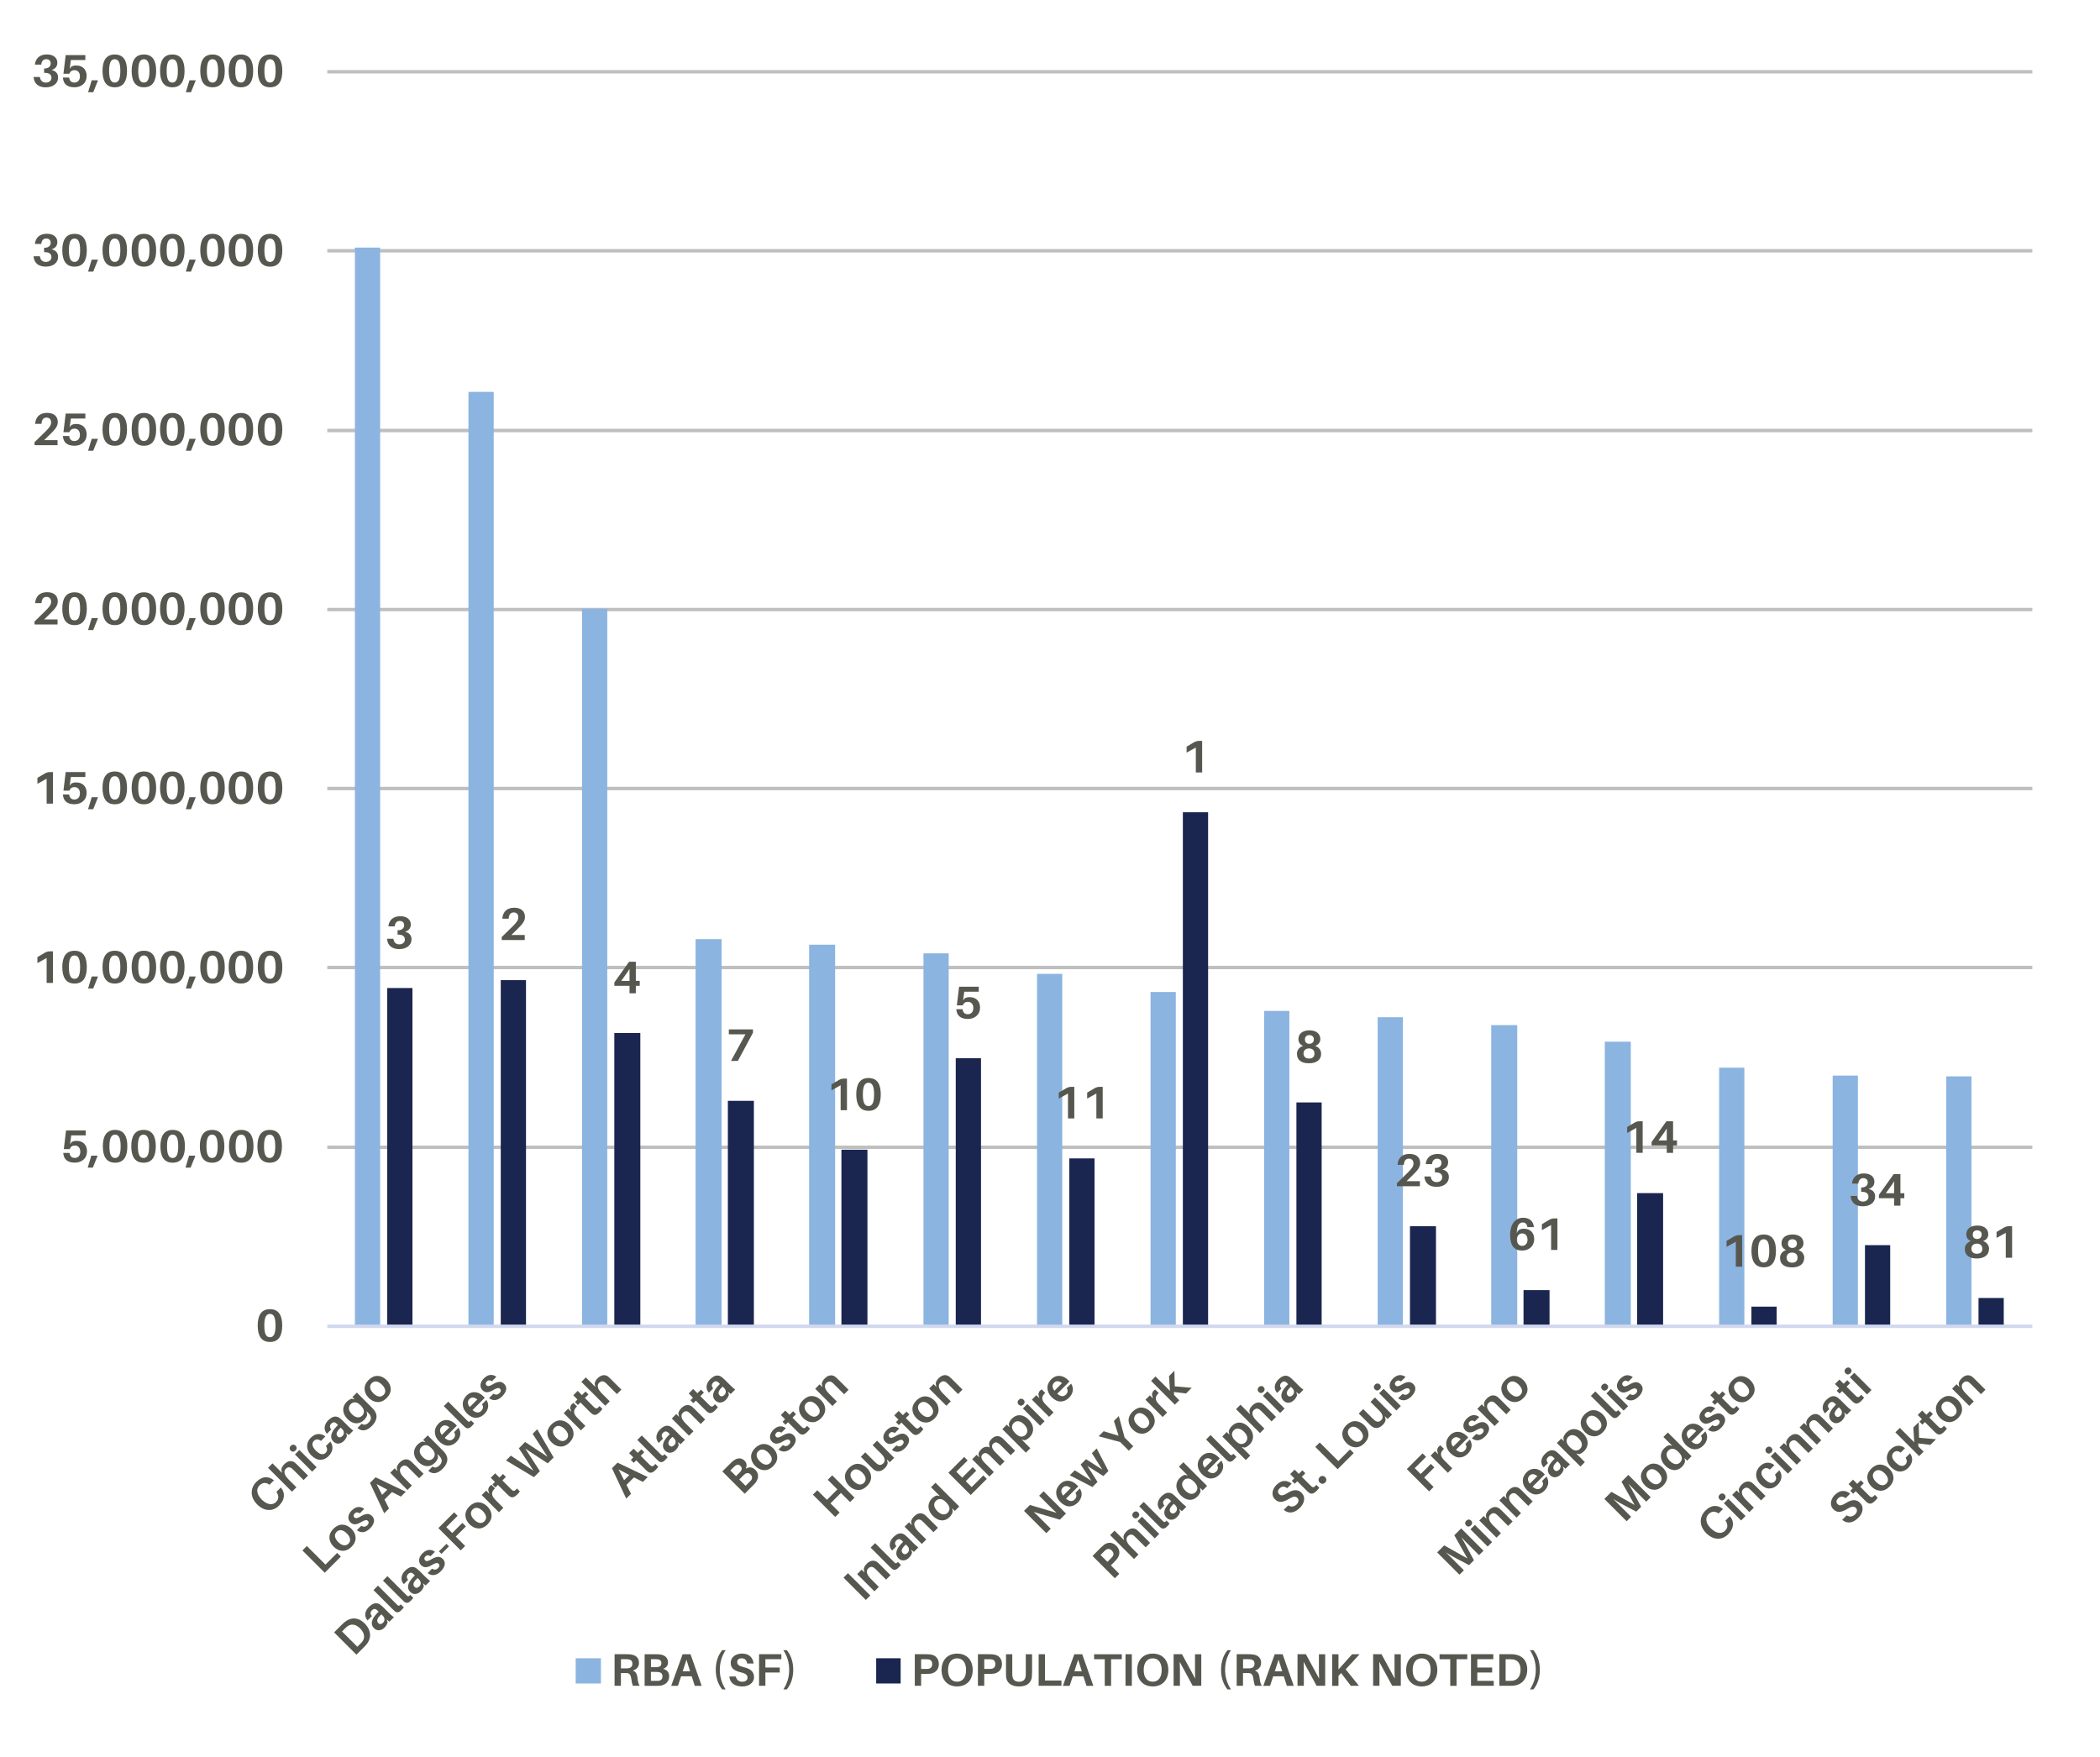 <?xml version="1.0" encoding="UTF-8"?>
<svg xmlns="http://www.w3.org/2000/svg" xmlns:xlink="http://www.w3.org/1999/xlink" id="Layer_1" viewBox="0 0 458.45 383.59">
  <defs>
    <style>.cls-1{clip-path:url(#clippath-62);}.cls-2{clip-path:url(#clippath-45);}.cls-3{clip-path:url(#clippath-63);}.cls-4{clip-path:url(#clippath-20);}.cls-5{clip-path:url(#clippath-11);}.cls-6{clip-path:url(#clippath-16);}.cls-7{clip-path:url(#clippath-59);}.cls-8{clip-path:url(#clippath-33);}.cls-9{clip-path:url(#clippath-64);}.cls-10{clip-path:url(#clippath-47);}.cls-11{clip-path:url(#clippath-41);}.cls-12{clip-path:url(#clippath-32);}.cls-13{clip-path:url(#clippath-2);}.cls-14,.cls-15,.cls-16,.cls-17,.cls-18,.cls-19,.cls-20{stroke-width:0px;}.cls-14,.cls-20{fill:#8bb4e0;}.cls-21{clip-path:url(#clippath-13);}.cls-15{fill:#56574f;}.cls-22{clip-path:url(#clippath-37);}.cls-23{clip-path:url(#clippath-46);}.cls-24{clip-path:url(#clippath-25);}.cls-25{stroke:#bfbfbf;}.cls-25,.cls-26{stroke-linejoin:round;stroke-width:.75px;}.cls-25,.cls-26,.cls-16,.cls-18{fill:none;}.cls-27{clip-path:url(#clippath-15);}.cls-28{clip-path:url(#clippath-6);}.cls-29{clip-path:url(#clippath-40);}.cls-30{clip-path:url(#clippath-26);}.cls-26{stroke:#d1d8ee;}.cls-17,.cls-19{fill:#1a2650;}.cls-31{clip-path:url(#clippath-7);}.cls-32{clip-path:url(#clippath-21);}.cls-33{clip-path:url(#clippath-34);}.cls-34{clip-path:url(#clippath-57);}.cls-35{clip-path:url(#clippath-1);}.cls-36{clip-path:url(#clippath-4);}.cls-37{clip-path:url(#clippath-38);}.cls-18{clip-rule:evenodd;}.cls-38{clip-path:url(#clippath-36);}.cls-39{clip-path:url(#clippath-27);}.cls-19,.cls-20{fill-rule:evenodd;}.cls-40{clip-path:url(#clippath-60);}.cls-41{clip-path:url(#clippath-44);}.cls-42{clip-path:url(#clippath-12);}.cls-43{clip-path:url(#clippath-24);}.cls-44{clip-path:url(#clippath-30);}.cls-45{clip-path:url(#clippath-22);}.cls-46{clip-path:url(#clippath-9);}.cls-47{clip-path:url(#clippath-52);}.cls-48{clip-path:url(#clippath);}.cls-49{clip-path:url(#clippath-50);}.cls-50{clip-path:url(#clippath-48);}.cls-51{clip-path:url(#clippath-61);}.cls-52{clip-path:url(#clippath-39);}.cls-53{clip-path:url(#clippath-19);}.cls-54{clip-path:url(#clippath-31);}.cls-55{clip-path:url(#clippath-54);}.cls-56{clip-path:url(#clippath-3);}.cls-57{clip-path:url(#clippath-43);}.cls-58{clip-path:url(#clippath-70);}.cls-59{clip-path:url(#clippath-8);}.cls-60{clip-path:url(#clippath-55);}.cls-61{clip-path:url(#clippath-69);}.cls-62{clip-path:url(#clippath-29);}.cls-63{clip-path:url(#clippath-18);}.cls-64{clip-path:url(#clippath-14);}.cls-65{clip-path:url(#clippath-17);}.cls-66{clip-path:url(#clippath-5);}.cls-67{clip-path:url(#clippath-58);}.cls-68{clip-path:url(#clippath-42);}.cls-69{clip-path:url(#clippath-65);}.cls-70{clip-path:url(#clippath-10);}.cls-71{clip-path:url(#clippath-23);}.cls-72{clip-path:url(#clippath-56);}.cls-73{clip-path:url(#clippath-53);}.cls-74{clip-path:url(#clippath-49);}.cls-75{clip-path:url(#clippath-67);}.cls-76{clip-path:url(#clippath-51);}.cls-77{clip-path:url(#clippath-28);}.cls-78{clip-path:url(#clippath-68);}.cls-79{clip-path:url(#clippath-35);}.cls-80{clip-path:url(#clippath-66);}</style>
    <clipPath id="clippath">
      <polygon class="cls-18" points="0 383.59 458.83 383.59 458.83 0 0 0 0 383.59 0 383.59"></polygon>
    </clipPath>
    <clipPath id="clippath-1">
      <polygon class="cls-18" points="71.28 290.62 444.54 290.62 444.54 15.5 71.28 15.5 71.28 290.62 71.28 290.62"></polygon>
    </clipPath>
    <clipPath id="clippath-2">
      <polygon class="cls-18" points="71.28 290.62 444.54 290.62 444.54 15.5 71.28 15.5 71.28 290.62 71.28 290.62"></polygon>
    </clipPath>
    <clipPath id="clippath-3">
      <polygon class="cls-18" points="0 383.59 458.83 383.59 458.83 0 0 0 0 383.59 0 383.59"></polygon>
    </clipPath>
    <clipPath id="clippath-4">
      <polygon class="cls-18" points="0 383.59 458.83 383.59 458.83 0 0 0 0 383.59 0 383.59"></polygon>
    </clipPath>
    <clipPath id="clippath-5">
      <rect class="cls-16" x="0" width="458.83" height="383.59"></rect>
    </clipPath>
    <clipPath id="clippath-6">
      <polygon class="cls-18" points="0 383.59 458.83 383.59 458.83 0 0 0 0 383.59 0 383.59"></polygon>
    </clipPath>
    <clipPath id="clippath-7">
      <rect class="cls-16" x="0" width="458.83" height="383.59"></rect>
    </clipPath>
    <clipPath id="clippath-8">
      <polygon class="cls-18" points="0 383.59 458.83 383.59 458.83 0 0 0 0 383.59 0 383.59"></polygon>
    </clipPath>
    <clipPath id="clippath-9">
      <rect class="cls-16" x="0" width="458.83" height="383.59"></rect>
    </clipPath>
    <clipPath id="clippath-10">
      <polygon class="cls-18" points="0 383.59 458.83 383.59 458.83 0 0 0 0 383.59 0 383.59"></polygon>
    </clipPath>
    <clipPath id="clippath-11">
      <rect class="cls-16" x="0" width="458.83" height="383.59"></rect>
    </clipPath>
    <clipPath id="clippath-12">
      <polygon class="cls-18" points="0 383.59 458.83 383.59 458.83 0 0 0 0 383.59 0 383.59"></polygon>
    </clipPath>
    <clipPath id="clippath-13">
      <rect class="cls-16" x="0" width="458.83" height="383.59"></rect>
    </clipPath>
    <clipPath id="clippath-14">
      <polygon class="cls-18" points="0 383.59 458.83 383.59 458.83 0 0 0 0 383.59 0 383.59"></polygon>
    </clipPath>
    <clipPath id="clippath-15">
      <rect class="cls-16" x="0" width="458.83" height="383.59"></rect>
    </clipPath>
    <clipPath id="clippath-16">
      <polygon class="cls-18" points="0 383.59 458.83 383.59 458.83 0 0 0 0 383.59 0 383.59"></polygon>
    </clipPath>
    <clipPath id="clippath-17">
      <rect class="cls-16" x="0" width="458.83" height="383.59"></rect>
    </clipPath>
    <clipPath id="clippath-18">
      <polygon class="cls-18" points="0 383.59 458.83 383.59 458.83 0 0 0 0 383.59 0 383.59"></polygon>
    </clipPath>
    <clipPath id="clippath-19">
      <rect class="cls-16" x="0" width="458.83" height="383.59"></rect>
    </clipPath>
    <clipPath id="clippath-20">
      <polygon class="cls-18" points="0 383.59 458.83 383.59 458.83 0 0 0 0 383.59 0 383.59"></polygon>
    </clipPath>
    <clipPath id="clippath-21">
      <rect class="cls-16" x="0" width="458.83" height="383.59"></rect>
    </clipPath>
    <clipPath id="clippath-22">
      <polygon class="cls-18" points="0 383.59 458.83 383.59 458.83 0 0 0 0 383.59 0 383.59"></polygon>
    </clipPath>
    <clipPath id="clippath-23">
      <rect class="cls-16" x="0" width="458.83" height="383.59"></rect>
    </clipPath>
    <clipPath id="clippath-24">
      <polygon class="cls-18" points="0 383.59 458.83 383.59 458.83 0 0 0 0 383.59 0 383.59"></polygon>
    </clipPath>
    <clipPath id="clippath-25">
      <rect class="cls-16" x="0" width="458.83" height="383.59"></rect>
    </clipPath>
    <clipPath id="clippath-26">
      <polygon class="cls-18" points="0 383.59 458.83 383.59 458.83 0 0 0 0 383.59 0 383.59"></polygon>
    </clipPath>
    <clipPath id="clippath-27">
      <rect class="cls-16" x="0" width="458.83" height="383.59"></rect>
    </clipPath>
    <clipPath id="clippath-28">
      <polygon class="cls-18" points="0 383.59 458.83 383.59 458.83 0 0 0 0 383.59 0 383.59"></polygon>
    </clipPath>
    <clipPath id="clippath-29">
      <rect class="cls-16" x="0" width="458.83" height="383.59"></rect>
    </clipPath>
    <clipPath id="clippath-30">
      <polygon class="cls-18" points="0 383.59 458.83 383.59 458.83 0 0 0 0 383.59 0 383.59"></polygon>
    </clipPath>
    <clipPath id="clippath-31">
      <rect class="cls-16" x="0" width="458.83" height="383.59"></rect>
    </clipPath>
    <clipPath id="clippath-32">
      <polygon class="cls-18" points="0 383.59 458.83 383.59 458.83 0 0 0 0 383.59 0 383.59"></polygon>
    </clipPath>
    <clipPath id="clippath-33">
      <rect class="cls-16" x="0" width="458.83" height="383.59"></rect>
    </clipPath>
    <clipPath id="clippath-34">
      <polygon class="cls-18" points="0 383.59 458.83 383.59 458.83 0 0 0 0 383.59 0 383.59"></polygon>
    </clipPath>
    <clipPath id="clippath-35">
      <rect class="cls-16" x="0" width="458.83" height="383.59"></rect>
    </clipPath>
    <clipPath id="clippath-36">
      <polygon class="cls-18" points="0 383.59 458.83 383.59 458.83 0 0 0 0 383.59 0 383.59"></polygon>
    </clipPath>
    <clipPath id="clippath-37">
      <rect class="cls-16" x="0" width="458.83" height="383.59"></rect>
    </clipPath>
    <clipPath id="clippath-38">
      <polygon class="cls-18" points="0 383.59 458.83 383.59 458.83 0 0 0 0 383.59 0 383.59"></polygon>
    </clipPath>
    <clipPath id="clippath-39">
      <rect class="cls-16" x="0" width="458.83" height="383.59"></rect>
    </clipPath>
    <clipPath id="clippath-40">
      <polygon class="cls-18" points="0 383.59 458.83 383.59 458.83 0 0 0 0 383.59 0 383.59"></polygon>
    </clipPath>
    <clipPath id="clippath-41">
      <rect class="cls-16" x="0" width="458.83" height="383.59"></rect>
    </clipPath>
    <clipPath id="clippath-42">
      <polygon class="cls-18" points="0 383.59 458.83 383.59 458.83 0 0 0 0 383.59 0 383.59"></polygon>
    </clipPath>
    <clipPath id="clippath-43">
      <rect class="cls-16" x="0" width="458.83" height="383.59"></rect>
    </clipPath>
    <clipPath id="clippath-44">
      <polygon class="cls-18" points="0 383.59 458.83 383.59 458.83 0 0 0 0 383.59 0 383.59"></polygon>
    </clipPath>
    <clipPath id="clippath-45">
      <rect class="cls-16" x="0" width="458.83" height="383.59"></rect>
    </clipPath>
    <clipPath id="clippath-46">
      <polygon class="cls-18" points="0 383.59 458.83 383.59 458.83 0 0 0 0 383.59 0 383.59"></polygon>
    </clipPath>
    <clipPath id="clippath-47">
      <rect class="cls-16" x="0" width="458.83" height="383.59"></rect>
    </clipPath>
    <clipPath id="clippath-48">
      <polygon class="cls-18" points="0 383.59 458.83 383.59 458.83 0 0 0 0 383.59 0 383.59"></polygon>
    </clipPath>
    <clipPath id="clippath-49">
      <rect class="cls-16" x="0" width="458.83" height="383.59"></rect>
    </clipPath>
    <clipPath id="clippath-50">
      <polygon class="cls-18" points="0 383.59 458.83 383.59 458.83 0 0 0 0 383.59 0 383.59"></polygon>
    </clipPath>
    <clipPath id="clippath-51">
      <polygon class="cls-18" points="0 383.59 458.83 383.59 458.83 0 0 0 0 383.59 0 383.59"></polygon>
    </clipPath>
    <clipPath id="clippath-52">
      <polygon class="cls-18" points="0 383.59 458.83 383.59 458.83 0 0 0 0 383.59 0 383.59"></polygon>
    </clipPath>
    <clipPath id="clippath-53">
      <polygon class="cls-18" points="0 383.59 458.83 383.59 458.83 0 0 0 0 383.59 0 383.59"></polygon>
    </clipPath>
    <clipPath id="clippath-54">
      <polygon class="cls-18" points="0 383.59 458.83 383.59 458.83 0 0 0 0 383.59 0 383.59"></polygon>
    </clipPath>
    <clipPath id="clippath-55">
      <polygon class="cls-18" points="0 383.59 458.83 383.59 458.83 0 0 0 0 383.59 0 383.59"></polygon>
    </clipPath>
    <clipPath id="clippath-56">
      <polygon class="cls-18" points="0 383.59 458.83 383.59 458.83 0 0 0 0 383.59 0 383.59"></polygon>
    </clipPath>
    <clipPath id="clippath-57">
      <polygon class="cls-18" points="0 383.59 458.83 383.59 458.83 0 0 0 0 383.59 0 383.59"></polygon>
    </clipPath>
    <clipPath id="clippath-58">
      <polygon class="cls-18" points="0 383.59 458.83 383.59 458.83 0 0 0 0 383.59 0 383.59"></polygon>
    </clipPath>
    <clipPath id="clippath-59">
      <polygon class="cls-18" points="0 383.59 458.83 383.59 458.83 0 0 0 0 383.59 0 383.59"></polygon>
    </clipPath>
    <clipPath id="clippath-60">
      <polygon class="cls-18" points="0 383.59 458.83 383.59 458.83 0 0 0 0 383.59 0 383.59"></polygon>
    </clipPath>
    <clipPath id="clippath-61">
      <polygon class="cls-18" points="0 383.59 458.83 383.59 458.83 0 0 0 0 383.59 0 383.59"></polygon>
    </clipPath>
    <clipPath id="clippath-62">
      <polygon class="cls-18" points="0 383.59 458.83 383.59 458.83 0 0 0 0 383.59 0 383.59"></polygon>
    </clipPath>
    <clipPath id="clippath-63">
      <polygon class="cls-18" points="0 383.59 458.83 383.59 458.83 0 0 0 0 383.59 0 383.59"></polygon>
    </clipPath>
    <clipPath id="clippath-64">
      <polygon class="cls-18" points="0 383.59 458.83 383.59 458.83 0 0 0 0 383.59 0 383.59"></polygon>
    </clipPath>
    <clipPath id="clippath-65">
      <polygon class="cls-18" points="0 383.59 458.83 383.59 458.83 0 0 0 0 383.59 0 383.59"></polygon>
    </clipPath>
    <clipPath id="clippath-66">
      <polygon class="cls-18" points="0 383.59 458.83 383.59 458.83 0 0 0 0 383.59 0 383.59"></polygon>
    </clipPath>
    <clipPath id="clippath-67">
      <rect class="cls-16" x="0" width="458.83" height="383.59"></rect>
    </clipPath>
    <clipPath id="clippath-68">
      <polygon class="cls-18" points="0 383.59 458.83 383.59 458.83 0 0 0 0 383.59 0 383.59"></polygon>
    </clipPath>
    <clipPath id="clippath-69">
      <polygon class="cls-18" points="0 383.59 458.83 383.59 458.83 0 0 0 0 383.59 0 383.59"></polygon>
    </clipPath>
    <clipPath id="clippath-70">
      <rect class="cls-16" x="0" width="458.83" height="383.59"></rect>
    </clipPath>
  </defs>
  <g class="cls-48">
    <path class="cls-25" d="m71.45,250.5h372.23m-372.23-39.25h372.23m-372.23-39.08h372.23m-372.23-39.08h372.23M71.45,94h372.23M71.45,54.75h372.23M71.45,15.67h372.23"></path>
  </g>
  <g class="cls-35">
    <path class="cls-14" d="m77.48,54.06h5.51v235.53h-5.51V54.06h0Zm24.79,31.51h5.51v204.02h-5.51V85.57h0Zm24.79,47.35h5.51v156.67h-5.51v-156.67h0Zm24.79,72.14h5.68v84.53h-5.68v-84.53h0Zm24.79,1.21h5.68v83.33h-5.68v-83.33h0Zm24.96,1.89h5.51v81.44h-5.51v-81.44h0Zm24.79,4.48h5.51v76.96h-5.51v-76.96h0Zm24.79,3.96h5.51v73h-5.51v-73h0Zm24.79,4.13h5.51v68.87h-5.51v-68.87h0Zm24.79,1.38h5.51v67.49h-5.51v-67.49h0Zm24.79,1.72h5.68v65.77h-5.68v-65.77h0Zm24.79,3.62h5.68v62.15h-5.68v-62.15h0Zm24.96,5.68h5.51v56.47h-5.51v-56.47h0Zm24.79,1.72h5.51v54.75h-5.51v-54.75h0Zm24.79.17h5.51v54.58h-5.51v-54.58h0Z"></path>
  </g>
  <g class="cls-13">
    <path class="cls-17" d="m84.53,215.73h5.51v73.86h-5.51v-73.86h0Zm24.79-1.72h5.51v75.58h-5.51v-75.58h0Zm24.79,11.54h5.68v64.05h-5.68v-64.05h0Zm24.79,14.81h5.68v49.24h-5.68v-49.24h0Zm24.79,10.67h5.68v38.57h-5.68v-38.57h0Zm24.96-19.97h5.51v58.54h-5.51v-58.54h0Zm24.79,21.87h5.51v36.67h-5.51v-36.67h0Zm24.79-75.58h5.51v112.25h-5.51v-112.25h0Zm24.79,63.36h5.51v48.9h-5.51v-48.9h0Zm24.79,27.03h5.68v21.87h-5.68v-21.87h0Zm24.79,13.95h5.68v7.92h-5.68v-7.92h0Zm24.79-21.18h5.68v29.1h-5.68v-29.1h0Zm24.96,24.79h5.51v4.3h-5.51v-4.3h0Zm24.79-13.43h5.51v17.73h-5.51v-17.73h0Zm24.79,11.54h5.51v6.2h-5.51v-6.2h0Z"></path>
  </g>
  <g class="cls-56">
    <line class="cls-26" x1="71.45" y1="289.59" x2="443.68" y2="289.59"></line>
  </g>
  <g class="cls-36">
    <g class="cls-66">
      <path class="cls-15" d="m89.84,205.1c0,1.3-1.12,2.13-2.67,2.13s-2.52-.73-2.67-2.16v-.1s1.37,0,1.37,0l.02.1c.1.7.58,1.13,1.28,1.13s1.22-.42,1.22-1.05c0-.69-.47-1.06-1.37-1.08h-.23v-.96h.23c.73-.04,1.21-.45,1.21-1.1,0-.56-.37-.93-.98-.93s-1,.44-1.07,1.09v.1h-1.38v-.1c.13-1.2.99-2.12,2.59-2.12,1.5,0,2.29.79,2.29,1.8,0,.8-.45,1.37-1.28,1.59.93.21,1.44.76,1.44,1.66Z"></path>
    </g>
  </g>
  <g class="cls-28">
    <g class="cls-31">
      <path class="cls-15" d="m114.55,204.16v1.09h-5.02v-.65l2.32-2.27c.93-.91,1.3-1.4,1.3-2.06,0-.61-.35-1.04-.99-1.04-.69,0-1.02.43-1.11,1.26v.1h-1.38v-.1c.15-1.48,1.07-2.29,2.61-2.29s2.32.81,2.32,1.99c0,.87-.43,1.49-1.69,2.71l-1.28,1.25h2.91Z"></path>
    </g>
  </g>
  <g class="cls-59">
    <g class="cls-46">
      <path class="cls-15" d="m138.81,215.25v1.63h-1.38v-1.63h-3.31v-.74l3.22-4.52h1.47v4.17h.85v1.09h-.85Zm-1.38-3.7c-.15.26-.3.5-.46.73l-1.35,1.89h1.81v-2.61Z"></path>
    </g>
  </g>
  <g class="cls-70">
    <g class="cls-5">
      <path class="cls-15" d="m164.38,225.49l-3.3,6.16h-1.5l3.16-5.81h-3.63v-1.08h5.27v.73Z"></path>
    </g>
  </g>
  <g class="cls-42">
    <g class="cls-21">
      <path class="cls-15" d="m184.9,242.4h-1.38v-5.44l-2.01,1.11v-1.3l1.6-.95c.37-.21.73-.31,1.11-.31h.68v6.89Z"></path>
      <path class="cls-15" d="m192.28,238.96c0,2.16-.73,3.58-2.67,3.58s-2.68-1.43-2.68-3.58.73-3.58,2.68-3.58,2.67,1.41,2.67,3.58Zm-1.46,0c0-1.76-.38-2.55-1.22-2.55s-1.23.8-1.23,2.55.38,2.55,1.23,2.55,1.22-.82,1.22-2.55Z"></path>
    </g>
  </g>
  <g class="cls-64">
    <g class="cls-27">
      <path class="cls-15" d="m213.94,220.06c0,1.58-1.27,2.42-2.61,2.42-1.54,0-2.42-.64-2.55-2.03v-.1s1.37,0,1.37,0v.1c.11.61.46,1,1.12,1,.77,0,1.22-.54,1.22-1.35s-.44-1.36-1.19-1.36c-.54,0-.89.23-1.13.78h-1.28l.49-4.07h4.29v1.08h-3.16l-.26,1.93.34-.47c.32-.19.68-.27,1.08-.27,1.45,0,2.29.92,2.29,2.33Z"></path>
    </g>
  </g>
  <g class="cls-6">
    <g class="cls-65">
      <path class="cls-15" d="m234.53,244.2h-1.38v-5.44l-2.01,1.11v-1.3l1.6-.95c.37-.21.73-.31,1.11-.31h.68v6.89Z"></path>
      <path class="cls-15" d="m240.73,244.2h-1.38v-5.44l-2.01,1.11v-1.3l1.6-.95c.37-.21.73-.31,1.11-.31h.68v6.89Z"></path>
    </g>
  </g>
  <g class="cls-63">
    <g class="cls-53">
      <path class="cls-15" d="m262.44,168.66h-1.38v-5.44l-2.01,1.11v-1.3l1.6-.95c.37-.21.73-.31,1.11-.31h.68v6.89Z"></path>
    </g>
  </g>
  <g class="cls-4">
    <g class="cls-32">
      <path class="cls-15" d="m288.41,230.06c0,1.51-1.23,2.1-2.65,2.1-1.53,0-2.62-.59-2.62-2.1,0-.88.63-1.47,1.34-1.7-.58-.22-1.02-.69-1.02-1.48,0-1.14.89-1.91,2.4-1.91s2.38.77,2.38,1.91c0,.8-.53,1.27-1.14,1.48.7.23,1.31.82,1.31,1.7Zm-1.45-.02c0-.64-.38-1.12-1.2-1.12-.76,0-1.19.47-1.19,1.11s.43,1.1,1.2,1.1c.82,0,1.19-.44,1.19-1.09Zm-2.08-3.09c0,.59.34.96.95.96s1-.37,1-.96c0-.55-.36-.94-.99-.94s-.96.39-.96.94Z"></path>
    </g>
  </g>
  <g class="cls-45">
    <g class="cls-71">
      <path class="cls-15" d="m309.98,257.91v1.09h-5.02v-.65l2.32-2.27c.93-.91,1.3-1.4,1.3-2.06,0-.61-.35-1.04-.99-1.04-.69,0-1.02.43-1.11,1.26v.1h-1.38v-.1c.15-1.48,1.07-2.29,2.61-2.29s2.32.81,2.32,1.99c0,.87-.43,1.49-1.69,2.71l-1.28,1.25h2.91Z"></path>
      <path class="cls-15" d="m316.3,257.01c0,1.3-1.12,2.13-2.67,2.13s-2.52-.73-2.67-2.16v-.1s1.37,0,1.37,0l.02.1c.1.7.58,1.13,1.28,1.13s1.22-.42,1.22-1.05c0-.69-.47-1.06-1.37-1.08h-.23v-.96h.23c.73-.04,1.21-.45,1.21-1.1,0-.56-.37-.93-.98-.93s-1,.44-1.07,1.09v.1h-1.38v-.1c.13-1.2.99-2.12,2.59-2.12,1.5,0,2.29.79,2.29,1.8,0,.8-.45,1.37-1.28,1.59.93.21,1.44.76,1.44,1.66Z"></path>
    </g>
  </g>
  <g class="cls-43">
    <g class="cls-24">
      <path class="cls-15" d="m334.93,270.54c0,1.6-1.2,2.51-2.61,2.51-1.73,0-2.64-1.03-2.64-3.36,0-2.55,1.22-3.8,2.84-3.8,1.37,0,2.2.75,2.33,1.94v.1s-1.39,0-1.39,0l-.02-.1c-.15-.62-.47-.91-1.02-.91-.79,0-1.28.7-1.34,2.39l.35-.63c.37-.3.74-.4,1.23-.4,1.51,0,2.27.99,2.27,2.26Zm-1.46.17c0-.81-.39-1.4-1.18-1.4-.62,0-1.15.48-1.15,1.36,0,.79.45,1.36,1.16,1.36s1.17-.58,1.17-1.32Z"></path>
      <path class="cls-15" d="m340,272.92h-1.38v-5.44l-2.01,1.11v-1.3l1.6-.95c.37-.21.73-.31,1.11-.31h.68v6.89Z"></path>
    </g>
  </g>
  <g class="cls-30">
    <g class="cls-39">
      <path class="cls-15" d="m358.61,251.71h-1.38v-5.44l-2.01,1.11v-1.3l1.6-.95c.37-.21.73-.31,1.11-.31h.68v6.89Z"></path>
      <path class="cls-15" d="m365.25,250.09v1.63h-1.38v-1.63h-3.31v-.74l3.22-4.52h1.47v4.17h.85v1.09h-.85Zm-1.38-3.7c-.15.26-.3.5-.46.73l-1.35,1.89h1.81v-2.61Z"></path>
    </g>
  </g>
  <g class="cls-77">
    <g class="cls-62">
      <path class="cls-15" d="m380.32,276.57h-1.38v-5.44l-2.01,1.11v-1.3l1.6-.95c.37-.21.73-.31,1.11-.31h.68v6.89Z"></path>
      <path class="cls-15" d="m387.71,273.13c0,2.16-.73,3.58-2.67,3.58s-2.68-1.43-2.68-3.58.73-3.58,2.68-3.58,2.67,1.41,2.67,3.58Zm-1.46,0c0-1.76-.38-2.55-1.22-2.55s-1.23.8-1.23,2.55.38,2.55,1.23,2.55,1.22-.82,1.22-2.55Z"></path>
      <path class="cls-15" d="m393.87,274.63c0,1.51-1.23,2.1-2.65,2.1-1.53,0-2.62-.59-2.62-2.1,0-.88.63-1.47,1.34-1.7-.58-.22-1.02-.69-1.02-1.48,0-1.14.89-1.91,2.41-1.91s2.39.77,2.39,1.91c0,.8-.53,1.27-1.14,1.48.7.23,1.31.82,1.31,1.7Zm-1.45-.02c0-.64-.38-1.12-1.2-1.12-.76,0-1.19.47-1.19,1.11s.43,1.1,1.2,1.1c.82,0,1.19-.44,1.19-1.09Zm-2.09-3.09c0,.59.34.96.95.96s1-.37,1-.96c0-.55-.36-.94-.99-.94s-.96.39-.96.94Z"></path>
    </g>
  </g>
  <g class="cls-44">
    <g class="cls-54">
      <path class="cls-15" d="m409.36,261.26c0,1.3-1.12,2.13-2.67,2.13s-2.52-.73-2.67-2.16v-.1s1.37,0,1.37,0l.02.1c.1.7.58,1.13,1.28,1.13s1.22-.42,1.22-1.05c0-.69-.47-1.06-1.37-1.08h-.23v-.96h.23c.73-.04,1.21-.45,1.21-1.1,0-.56-.37-.93-.98-.93s-1,.44-1.07,1.09v.1h-1.38v-.1c.13-1.2.99-2.12,2.59-2.12,1.5,0,2.29.79,2.29,1.8,0,.8-.45,1.37-1.28,1.59.93.21,1.44.76,1.44,1.66Z"></path>
      <path class="cls-15" d="m414.88,261.62v1.63h-1.38v-1.63h-3.31v-.74l3.22-4.52h1.47v4.17h.85v1.09h-.85Zm-1.38-3.7c-.15.26-.3.5-.46.73l-1.35,1.89h1.81v-2.61Z"></path>
    </g>
  </g>
  <g class="cls-12">
    <g class="cls-8">
      <path class="cls-15" d="m434.21,272.68c0,1.51-1.23,2.1-2.65,2.1-1.53,0-2.62-.59-2.62-2.1,0-.88.63-1.47,1.34-1.7-.58-.22-1.02-.69-1.02-1.48,0-1.14.89-1.91,2.41-1.91s2.39.77,2.39,1.91c0,.8-.53,1.27-1.14,1.48.7.23,1.31.82,1.31,1.7Zm-1.45-.02c0-.64-.38-1.12-1.2-1.12-.76,0-1.19.47-1.19,1.11s.43,1.1,1.2,1.1c.82,0,1.19-.44,1.19-1.09Zm-2.09-3.09c0,.59.34.96.95.96s1-.37,1-.96c0-.55-.36-.94-.99-.94s-.96.39-.96.94Z"></path>
      <path class="cls-15" d="m439.26,274.62h-1.38v-5.44l-2.01,1.11v-1.3l1.6-.95c.37-.21.73-.31,1.11-.31h.68v6.89Z"></path>
    </g>
  </g>
  <g class="cls-33">
    <g class="cls-79">
      <path class="cls-15" d="m61.61,289.43c0,2.16-.73,3.58-2.67,3.58s-2.68-1.43-2.68-3.58.73-3.58,2.68-3.58,2.67,1.41,2.67,3.58Zm-1.46,0c0-1.76-.38-2.55-1.22-2.55s-1.23.8-1.23,2.55.38,2.55,1.23,2.55,1.22-.82,1.22-2.55Z"></path>
    </g>
  </g>
  <g class="cls-38">
    <g class="cls-22">
      <path class="cls-15" d="m18.98,251.44c0,1.58-1.27,2.42-2.61,2.42-1.54,0-2.42-.64-2.55-2.03v-.1s1.37,0,1.37,0v.1c.11.61.46,1,1.12,1,.77,0,1.22-.54,1.22-1.35s-.44-1.36-1.19-1.36c-.54,0-.89.23-1.13.78h-1.28l.49-4.07h4.29v1.08h-3.16l-.26,1.93.34-.47c.32-.19.68-.27,1.08-.27,1.45,0,2.29.92,2.29,2.33Z"></path>
      <path class="cls-15" d="m20.27,254.95h-1.12l.79-2.62h1.34v.1l-1.01,2.51Z"></path>
      <path class="cls-15" d="m27.8,250.29c0,2.16-.73,3.58-2.67,3.58s-2.68-1.43-2.68-3.58.73-3.58,2.68-3.58,2.67,1.41,2.67,3.58Zm-1.46,0c0-1.76-.38-2.55-1.22-2.55s-1.23.8-1.23,2.55.38,2.55,1.23,2.55,1.22-.82,1.22-2.55Z"></path>
      <path class="cls-15" d="m34.01,250.29c0,2.16-.73,3.58-2.67,3.58s-2.68-1.43-2.68-3.58.73-3.58,2.68-3.58,2.67,1.41,2.67,3.58Zm-1.46,0c0-1.76-.38-2.55-1.22-2.55s-1.23.8-1.23,2.55.38,2.55,1.23,2.55,1.22-.82,1.22-2.55Z"></path>
      <path class="cls-15" d="m40.37,250.29c0,2.16-.73,3.58-2.67,3.58s-2.68-1.43-2.68-3.58.73-3.58,2.68-3.58,2.67,1.41,2.67,3.58Zm-1.46,0c0-1.76-.38-2.55-1.22-2.55s-1.23.8-1.23,2.55.38,2.55,1.23,2.55,1.22-.82,1.22-2.55Z"></path>
      <path class="cls-15" d="m41.61,254.95h-1.12l.79-2.62h1.34v.1l-1.01,2.51Z"></path>
      <path class="cls-15" d="m48.98,250.29c0,2.16-.73,3.58-2.67,3.58s-2.68-1.43-2.68-3.58.73-3.58,2.68-3.58,2.67,1.41,2.67,3.58Zm-1.46,0c0-1.76-.38-2.55-1.22-2.55s-1.23.8-1.23,2.55.38,2.55,1.23,2.55,1.22-.82,1.22-2.55Z"></path>
      <path class="cls-15" d="m55.34,250.29c0,2.16-.73,3.58-2.67,3.58s-2.68-1.43-2.68-3.58.73-3.58,2.68-3.58,2.67,1.41,2.67,3.58Zm-1.46,0c0-1.76-.38-2.55-1.22-2.55s-1.23.8-1.23,2.55.38,2.55,1.23,2.55,1.22-.82,1.22-2.55Z"></path>
      <path class="cls-15" d="m61.55,250.29c0,2.16-.73,3.58-2.67,3.58s-2.68-1.43-2.68-3.58.73-3.58,2.68-3.58,2.67,1.41,2.67,3.58Zm-1.46,0c0-1.76-.38-2.55-1.22-2.55s-1.23.8-1.23,2.55.38,2.55,1.23,2.55,1.22-.82,1.22-2.55Z"></path>
    </g>
  </g>
  <g class="cls-37">
    <g class="cls-52">
      <path class="cls-15" d="m11.56,214.61h-1.38v-5.44l-2.01,1.11v-1.3l1.6-.95c.37-.21.73-.31,1.11-.31h.68v6.89Z"></path>
      <path class="cls-15" d="m18.95,211.17c0,2.16-.73,3.58-2.67,3.58s-2.68-1.43-2.68-3.58.73-3.58,2.68-3.58,2.67,1.41,2.67,3.58Zm-1.46,0c0-1.76-.38-2.55-1.22-2.55s-1.23.8-1.23,2.55.38,2.55,1.23,2.55,1.22-.82,1.22-2.55Z"></path>
      <path class="cls-15" d="m20.35,215.83h-1.12l.79-2.62h1.34v.1l-1.01,2.51Z"></path>
      <path class="cls-15" d="m27.73,211.17c0,2.16-.73,3.58-2.67,3.58s-2.68-1.43-2.68-3.58.73-3.58,2.68-3.58,2.67,1.41,2.67,3.58Zm-1.46,0c0-1.76-.38-2.55-1.22-2.55s-1.23.8-1.23,2.55.38,2.55,1.23,2.55,1.22-.82,1.22-2.55Z"></path>
      <path class="cls-15" d="m34.09,211.17c0,2.16-.73,3.58-2.67,3.58s-2.68-1.43-2.68-3.58.73-3.58,2.68-3.58,2.67,1.41,2.67,3.58Zm-1.46,0c0-1.76-.38-2.55-1.22-2.55s-1.23.8-1.23,2.55.38,2.55,1.23,2.55,1.22-.82,1.22-2.55Z"></path>
      <path class="cls-15" d="m40.29,211.17c0,2.16-.73,3.58-2.67,3.58s-2.68-1.43-2.68-3.58.73-3.58,2.68-3.58,2.67,1.41,2.67,3.58Zm-1.46,0c0-1.76-.38-2.55-1.22-2.55s-1.23.8-1.23,2.55.38,2.55,1.23,2.55,1.22-.82,1.22-2.55Z"></path>
      <path class="cls-15" d="m41.69,215.83h-1.12l.79-2.62h1.34v.1l-1.01,2.51Z"></path>
      <path class="cls-15" d="m49.07,211.17c0,2.16-.73,3.58-2.67,3.58s-2.68-1.43-2.68-3.58.73-3.58,2.68-3.58,2.67,1.41,2.67,3.58Zm-1.46,0c0-1.76-.38-2.55-1.22-2.55s-1.23.8-1.23,2.55.38,2.55,1.23,2.55,1.22-.82,1.22-2.55Z"></path>
      <path class="cls-15" d="m55.27,211.17c0,2.16-.73,3.58-2.67,3.58s-2.68-1.43-2.68-3.58.73-3.58,2.68-3.58,2.67,1.41,2.67,3.58Zm-1.46,0c0-1.76-.38-2.55-1.22-2.55s-1.23.8-1.23,2.55.38,2.55,1.23,2.55,1.22-.82,1.22-2.55Z"></path>
      <path class="cls-15" d="m61.63,211.17c0,2.16-.73,3.58-2.67,3.58s-2.68-1.43-2.68-3.58.73-3.58,2.68-3.58,2.67,1.41,2.67,3.58Zm-1.46,0c0-1.76-.38-2.55-1.22-2.55s-1.23.8-1.23,2.55.38,2.55,1.23,2.55,1.22-.82,1.22-2.55Z"></path>
    </g>
  </g>
  <g class="cls-29">
    <g class="cls-11">
      <path class="cls-15" d="m11.56,175.47h-1.38v-5.44l-2.01,1.11v-1.3l1.6-.95c.37-.21.73-.31,1.11-.31h.68v6.89Z"></path>
      <path class="cls-15" d="m18.9,173.18c0,1.58-1.27,2.42-2.61,2.42-1.54,0-2.42-.64-2.55-2.03v-.1s1.37,0,1.37,0v.1c.11.61.46,1,1.12,1,.77,0,1.22-.54,1.22-1.35s-.44-1.36-1.19-1.36c-.54,0-.89.23-1.13.78h-1.28l.49-4.07h4.29v1.08h-3.16l-.26,1.93.34-.47c.32-.19.68-.27,1.08-.27,1.45,0,2.29.92,2.29,2.33Z"></path>
      <path class="cls-15" d="m20.35,176.69h-1.12l.79-2.62h1.34v.1l-1.01,2.51Z"></path>
      <path class="cls-15" d="m27.73,172.03c0,2.16-.73,3.58-2.67,3.58s-2.68-1.43-2.68-3.58.73-3.58,2.68-3.58,2.67,1.41,2.67,3.58Zm-1.46,0c0-1.76-.38-2.55-1.22-2.55s-1.23.8-1.23,2.55.38,2.55,1.23,2.55,1.22-.82,1.22-2.55Z"></path>
      <path class="cls-15" d="m34.09,172.03c0,2.16-.73,3.58-2.67,3.58s-2.68-1.43-2.68-3.58.73-3.58,2.68-3.58,2.67,1.41,2.67,3.58Zm-1.46,0c0-1.76-.38-2.55-1.22-2.55s-1.23.8-1.23,2.55.38,2.55,1.23,2.55,1.22-.82,1.22-2.55Z"></path>
      <path class="cls-15" d="m40.29,172.03c0,2.16-.73,3.58-2.67,3.58s-2.68-1.43-2.68-3.58.73-3.58,2.68-3.58,2.67,1.41,2.67,3.58Zm-1.46,0c0-1.76-.38-2.55-1.22-2.55s-1.23.8-1.23,2.55.38,2.55,1.23,2.55,1.22-.82,1.22-2.55Z"></path>
      <path class="cls-15" d="m41.69,176.69h-1.12l.79-2.62h1.34v.1l-1.01,2.51Z"></path>
      <path class="cls-15" d="m49.07,172.03c0,2.16-.73,3.58-2.67,3.58s-2.68-1.43-2.68-3.58.73-3.58,2.68-3.58,2.67,1.41,2.67,3.58Zm-1.46,0c0-1.76-.38-2.55-1.22-2.55s-1.23.8-1.23,2.55.38,2.55,1.23,2.55,1.22-.82,1.22-2.55Z"></path>
      <path class="cls-15" d="m55.27,172.03c0,2.16-.73,3.58-2.67,3.58s-2.68-1.43-2.68-3.58.73-3.58,2.68-3.58,2.67,1.41,2.67,3.58Zm-1.46,0c0-1.76-.38-2.55-1.22-2.55s-1.23.8-1.23,2.55.38,2.55,1.23,2.55,1.22-.82,1.22-2.55Z"></path>
      <path class="cls-15" d="m61.63,172.03c0,2.16-.73,3.58-2.67,3.58s-2.68-1.43-2.68-3.58.73-3.58,2.68-3.58,2.67,1.41,2.67,3.58Zm-1.46,0c0-1.76-.38-2.55-1.22-2.55s-1.23.8-1.23,2.55.38,2.55,1.23,2.55,1.22-.82,1.22-2.55Z"></path>
    </g>
  </g>
  <g class="cls-68">
    <g class="cls-57">
      <path class="cls-15" d="m12.56,135.26v1.09h-5.02v-.65l2.32-2.27c.93-.91,1.3-1.4,1.3-2.06,0-.61-.35-1.04-.99-1.04-.69,0-1.02.43-1.11,1.26v.1h-1.38v-.1c.15-1.48,1.07-2.29,2.61-2.29s2.32.81,2.32,1.99c0,.87-.43,1.49-1.69,2.71l-1.28,1.25h2.91Z"></path>
      <path class="cls-15" d="m18.95,132.91c0,2.16-.73,3.58-2.67,3.58s-2.68-1.43-2.68-3.58.73-3.58,2.68-3.58,2.67,1.41,2.67,3.58Zm-1.46,0c0-1.76-.38-2.56-1.22-2.56s-1.23.8-1.23,2.56.38,2.55,1.23,2.55,1.22-.82,1.22-2.55Z"></path>
      <path class="cls-15" d="m20.35,137.57h-1.12l.79-2.62h1.34v.1l-1.01,2.51Z"></path>
      <path class="cls-15" d="m27.73,132.91c0,2.16-.73,3.58-2.67,3.58s-2.68-1.43-2.68-3.58.73-3.58,2.68-3.58,2.67,1.41,2.67,3.58Zm-1.46,0c0-1.76-.38-2.56-1.22-2.56s-1.23.8-1.23,2.56.38,2.55,1.23,2.55,1.22-.82,1.22-2.55Z"></path>
      <path class="cls-15" d="m34.09,132.91c0,2.16-.73,3.58-2.67,3.58s-2.68-1.43-2.68-3.58.73-3.58,2.68-3.58,2.67,1.41,2.67,3.58Zm-1.46,0c0-1.76-.38-2.56-1.22-2.56s-1.23.8-1.23,2.56.38,2.55,1.23,2.55,1.22-.82,1.22-2.55Z"></path>
      <path class="cls-15" d="m40.29,132.91c0,2.16-.73,3.58-2.67,3.58s-2.68-1.43-2.68-3.58.73-3.58,2.68-3.58,2.67,1.41,2.67,3.58Zm-1.46,0c0-1.76-.38-2.56-1.22-2.56s-1.23.8-1.23,2.56.38,2.55,1.23,2.55,1.22-.82,1.22-2.55Z"></path>
      <path class="cls-15" d="m41.69,137.57h-1.12l.79-2.62h1.34v.1l-1.01,2.51Z"></path>
      <path class="cls-15" d="m49.07,132.91c0,2.16-.73,3.58-2.67,3.58s-2.68-1.43-2.68-3.58.73-3.58,2.68-3.58,2.67,1.41,2.67,3.58Zm-1.46,0c0-1.76-.38-2.56-1.22-2.56s-1.23.8-1.23,2.56.38,2.55,1.23,2.55,1.22-.82,1.22-2.55Z"></path>
      <path class="cls-15" d="m55.27,132.91c0,2.16-.73,3.58-2.67,3.58s-2.68-1.43-2.68-3.58.73-3.58,2.68-3.58,2.67,1.41,2.67,3.58Zm-1.46,0c0-1.76-.38-2.56-1.22-2.56s-1.23.8-1.23,2.56.38,2.55,1.23,2.55,1.22-.82,1.22-2.55Z"></path>
      <path class="cls-15" d="m61.63,132.91c0,2.16-.73,3.58-2.67,3.58s-2.68-1.43-2.68-3.58.73-3.58,2.68-3.58,2.67,1.41,2.67,3.58Zm-1.46,0c0-1.76-.38-2.56-1.22-2.56s-1.23.8-1.23,2.56.38,2.55,1.23,2.55,1.22-.82,1.22-2.55Z"></path>
    </g>
  </g>
  <g class="cls-41">
    <g class="cls-2">
      <path class="cls-15" d="m12.56,96.11v1.09h-5.02v-.65l2.32-2.27c.93-.91,1.3-1.4,1.3-2.06,0-.61-.35-1.04-.99-1.04-.69,0-1.02.43-1.11,1.26v.1h-1.38v-.1c.15-1.48,1.07-2.29,2.61-2.29s2.32.81,2.32,1.99c0,.87-.43,1.49-1.69,2.71l-1.28,1.25h2.91Z"></path>
      <path class="cls-15" d="m18.9,94.91c0,1.58-1.27,2.42-2.61,2.42-1.54,0-2.42-.64-2.55-2.03v-.1s1.37,0,1.37,0v.1c.11.61.46,1,1.12,1,.77,0,1.22-.54,1.22-1.35s-.44-1.36-1.19-1.36c-.54,0-.89.23-1.13.78h-1.28l.49-4.07h4.29v1.08h-3.16l-.26,1.93.34-.47c.32-.19.68-.27,1.08-.27,1.45,0,2.29.92,2.29,2.34Z"></path>
      <path class="cls-15" d="m20.35,98.42h-1.12l.79-2.61h1.34v.1l-1.01,2.51Z"></path>
      <path class="cls-15" d="m27.73,93.75c0,2.16-.73,3.58-2.67,3.58s-2.68-1.43-2.68-3.58.73-3.58,2.68-3.58,2.67,1.41,2.67,3.58Zm-1.46,0c0-1.76-.38-2.55-1.22-2.55s-1.23.8-1.23,2.55.38,2.55,1.23,2.55,1.22-.82,1.22-2.55Z"></path>
      <path class="cls-15" d="m34.09,93.75c0,2.16-.73,3.58-2.67,3.58s-2.68-1.43-2.68-3.58.73-3.58,2.68-3.58,2.67,1.41,2.67,3.58Zm-1.46,0c0-1.76-.38-2.55-1.22-2.55s-1.23.8-1.23,2.55.38,2.55,1.23,2.55,1.22-.82,1.22-2.55Z"></path>
      <path class="cls-15" d="m40.29,93.75c0,2.16-.73,3.58-2.67,3.58s-2.68-1.43-2.68-3.58.73-3.58,2.68-3.58,2.67,1.41,2.67,3.58Zm-1.46,0c0-1.76-.38-2.55-1.22-2.55s-1.23.8-1.23,2.55.38,2.55,1.23,2.55,1.22-.82,1.22-2.55Z"></path>
      <path class="cls-15" d="m41.69,98.42h-1.12l.79-2.61h1.34v.1l-1.01,2.51Z"></path>
      <path class="cls-15" d="m49.07,93.75c0,2.16-.73,3.58-2.67,3.58s-2.68-1.43-2.68-3.58.73-3.58,2.68-3.58,2.67,1.41,2.67,3.58Zm-1.46,0c0-1.76-.38-2.55-1.22-2.55s-1.23.8-1.23,2.55.38,2.55,1.23,2.55,1.22-.82,1.22-2.55Z"></path>
      <path class="cls-15" d="m55.27,93.75c0,2.16-.73,3.58-2.67,3.58s-2.68-1.43-2.68-3.58.73-3.58,2.68-3.58,2.67,1.41,2.67,3.58Zm-1.46,0c0-1.76-.38-2.55-1.22-2.55s-1.23.8-1.23,2.55.38,2.55,1.23,2.55,1.22-.82,1.22-2.55Z"></path>
      <path class="cls-15" d="m61.63,93.75c0,2.16-.73,3.58-2.67,3.58s-2.68-1.43-2.68-3.58.73-3.58,2.68-3.58,2.67,1.41,2.67,3.58Zm-1.46,0c0-1.76-.38-2.55-1.22-2.55s-1.23.8-1.23,2.55.38,2.55,1.23,2.55,1.22-.82,1.22-2.55Z"></path>
    </g>
  </g>
  <g class="cls-23">
    <g class="cls-10">
      <path class="cls-15" d="m12.68,56.09c0,1.3-1.12,2.13-2.67,2.13s-2.52-.73-2.67-2.16v-.1s1.37,0,1.37,0l.02.1c.1.7.58,1.13,1.28,1.13s1.22-.42,1.22-1.05c0-.69-.47-1.06-1.37-1.08h-.23v-.96h.23c.73-.04,1.21-.45,1.21-1.1,0-.56-.37-.93-.98-.93s-1,.44-1.07,1.09v.1h-1.38v-.1c.13-1.2.99-2.12,2.59-2.12,1.5,0,2.29.79,2.29,1.8,0,.8-.45,1.37-1.28,1.59.93.21,1.44.76,1.44,1.66Z"></path>
      <path class="cls-15" d="m18.95,54.64c0,2.16-.73,3.58-2.67,3.58s-2.68-1.43-2.68-3.58.73-3.58,2.68-3.58,2.67,1.41,2.67,3.58Zm-1.46,0c0-1.76-.38-2.55-1.22-2.55s-1.23.8-1.23,2.55.38,2.55,1.23,2.55,1.22-.82,1.22-2.55Z"></path>
      <path class="cls-15" d="m20.35,59.3h-1.12l.79-2.61h1.34v.1l-1.01,2.51Z"></path>
      <path class="cls-15" d="m27.73,54.64c0,2.16-.73,3.58-2.67,3.58s-2.68-1.43-2.68-3.58.73-3.58,2.68-3.58,2.67,1.41,2.67,3.58Zm-1.46,0c0-1.76-.38-2.55-1.22-2.55s-1.23.8-1.23,2.55.38,2.55,1.23,2.55,1.22-.82,1.22-2.55Z"></path>
      <path class="cls-15" d="m34.09,54.64c0,2.16-.73,3.58-2.67,3.58s-2.68-1.43-2.68-3.58.73-3.58,2.68-3.58,2.67,1.41,2.67,3.58Zm-1.46,0c0-1.76-.38-2.55-1.22-2.55s-1.23.8-1.23,2.55.38,2.55,1.23,2.55,1.22-.82,1.22-2.55Z"></path>
      <path class="cls-15" d="m40.29,54.64c0,2.16-.73,3.58-2.67,3.58s-2.68-1.43-2.68-3.58.73-3.58,2.68-3.58,2.67,1.41,2.67,3.58Zm-1.46,0c0-1.76-.38-2.55-1.22-2.55s-1.23.8-1.23,2.55.38,2.55,1.23,2.55,1.22-.82,1.22-2.55Z"></path>
      <path class="cls-15" d="m41.69,59.3h-1.12l.79-2.61h1.34v.1l-1.01,2.51Z"></path>
      <path class="cls-15" d="m49.07,54.64c0,2.16-.73,3.58-2.67,3.58s-2.68-1.43-2.68-3.58.73-3.58,2.68-3.58,2.67,1.41,2.67,3.58Zm-1.46,0c0-1.76-.38-2.55-1.22-2.55s-1.23.8-1.23,2.55.38,2.55,1.23,2.55,1.22-.82,1.22-2.55Z"></path>
      <path class="cls-15" d="m55.27,54.64c0,2.16-.73,3.58-2.67,3.58s-2.68-1.43-2.68-3.58.73-3.58,2.68-3.58,2.67,1.41,2.67,3.58Zm-1.46,0c0-1.76-.38-2.55-1.22-2.55s-1.23.8-1.23,2.55.38,2.55,1.23,2.55,1.22-.82,1.22-2.55Z"></path>
      <path class="cls-15" d="m61.63,54.64c0,2.16-.73,3.58-2.67,3.58s-2.68-1.43-2.68-3.58.73-3.58,2.68-3.58,2.67,1.41,2.67,3.58Zm-1.46,0c0-1.76-.38-2.55-1.22-2.55s-1.23.8-1.23,2.55.38,2.55,1.23,2.55,1.22-.82,1.22-2.55Z"></path>
    </g>
  </g>
  <g class="cls-50">
    <g class="cls-74">
      <path class="cls-15" d="m12.68,16.94c0,1.3-1.12,2.13-2.67,2.13s-2.52-.73-2.67-2.16v-.1s1.37,0,1.37,0l.02.1c.1.7.58,1.13,1.28,1.13s1.22-.42,1.22-1.05c0-.69-.47-1.06-1.37-1.08h-.23v-.96h.23c.73-.04,1.21-.45,1.21-1.1,0-.56-.37-.93-.98-.93s-1,.44-1.07,1.09v.1h-1.38v-.1c.13-1.2.99-2.12,2.59-2.12,1.5,0,2.29.79,2.29,1.8,0,.8-.45,1.37-1.28,1.59.93.21,1.44.76,1.44,1.66Z"></path>
      <path class="cls-15" d="m18.9,16.64c0,1.58-1.27,2.42-2.61,2.42-1.54,0-2.42-.64-2.55-2.03v-.1s1.37,0,1.37,0v.1c.11.61.46,1,1.12,1,.77,0,1.22-.54,1.22-1.35s-.44-1.36-1.19-1.36c-.54,0-.89.23-1.13.78h-1.28l.49-4.07h4.29v1.08h-3.16l-.26,1.93.34-.47c.32-.19.68-.27,1.08-.27,1.45,0,2.29.92,2.29,2.34Z"></path>
      <path class="cls-15" d="m20.35,20.14h-1.12l.79-2.61h1.34v.1l-1.01,2.51Z"></path>
      <path class="cls-15" d="m27.73,15.48c0,2.16-.73,3.58-2.67,3.58s-2.68-1.43-2.68-3.58.73-3.58,2.68-3.58,2.67,1.41,2.67,3.58Zm-1.46,0c0-1.76-.38-2.55-1.22-2.55s-1.23.8-1.23,2.55.38,2.55,1.23,2.55,1.22-.82,1.22-2.55Z"></path>
      <path class="cls-15" d="m34.09,15.48c0,2.16-.73,3.58-2.67,3.58s-2.68-1.43-2.68-3.58.73-3.58,2.68-3.58,2.67,1.41,2.67,3.58Zm-1.46,0c0-1.76-.38-2.55-1.22-2.55s-1.23.8-1.23,2.55.38,2.55,1.23,2.55,1.22-.82,1.22-2.55Z"></path>
      <path class="cls-15" d="m40.29,15.48c0,2.16-.73,3.58-2.67,3.58s-2.68-1.43-2.68-3.58.73-3.58,2.68-3.58,2.67,1.41,2.67,3.58Zm-1.46,0c0-1.76-.38-2.55-1.22-2.55s-1.23.8-1.23,2.55.38,2.55,1.23,2.55,1.22-.82,1.22-2.55Z"></path>
      <path class="cls-15" d="m41.69,20.14h-1.12l.79-2.61h1.34v.1l-1.01,2.51Z"></path>
      <path class="cls-15" d="m49.07,15.48c0,2.16-.73,3.58-2.67,3.58s-2.68-1.43-2.68-3.58.73-3.58,2.68-3.58,2.67,1.41,2.67,3.58Zm-1.46,0c0-1.76-.38-2.55-1.22-2.55s-1.23.8-1.23,2.55.38,2.55,1.23,2.55,1.22-.82,1.22-2.55Z"></path>
      <path class="cls-15" d="m55.27,15.48c0,2.16-.73,3.58-2.67,3.58s-2.68-1.43-2.68-3.58.73-3.58,2.68-3.58,2.67,1.41,2.67,3.58Zm-1.46,0c0-1.76-.38-2.55-1.22-2.55s-1.23.8-1.23,2.55.38,2.55,1.23,2.55,1.22-.82,1.22-2.55Z"></path>
      <path class="cls-15" d="m61.63,15.48c0,2.16-.73,3.58-2.67,3.58s-2.68-1.43-2.68-3.58.73-3.58,2.68-3.58,2.67,1.41,2.67,3.58Zm-1.46,0c0-1.76-.38-2.55-1.22-2.55s-1.23.8-1.23,2.55.38,2.55,1.23,2.55,1.22-.82,1.22-2.55Z"></path>
    </g>
  </g>
  <g class="cls-49">
    <path class="cls-15" d="m55.95,323.58c-.45.46-.75.96-.9,1.52-.15.56-.13,1.13.04,1.71.18.59.53,1.15,1.06,1.69.79.77,1.62,1.17,2.47,1.2s1.63-.3,2.32-.98c.62-.64.97-1.29,1.03-1.97.07-.68-.13-1.31-.6-1.89l-.06-.08-.97.97.06.08c.24.37.36.74.35,1.1s-.17.7-.49,1.02c-.38.38-.84.53-1.39.46-.55-.07-1.13-.4-1.75-1-.55-.57-.87-1.12-.94-1.67-.08-.55.08-1.02.48-1.42.33-.32.67-.49,1.02-.52s.71.09,1.07.33l.08.06.97-.97-.08-.06c-.54-.44-1.14-.64-1.79-.61-.66.04-1.32.38-1.99,1.03h0Zm8.51-4.17c-.37-.29-.76-.42-1.17-.37-.41.04-.81.26-1.22.66-.18.18-.32.36-.43.55-.11.19-.18.39-.22.62l.15.73-2.08-2.08-.97.97,5.22,5.22.97-.97-1.72-1.72c-.51-.52-.8-.98-.87-1.36-.07-.39.02-.7.26-.94.24-.23.48-.35.71-.34.24,0,.46.1.67.29.1.09.2.18.29.26.09.09.17.17.25.25l1.98,1.98.97-.97-2.12-2.12c-.15-.15-.28-.28-.39-.38-.11-.1-.22-.2-.32-.28h0Zm-.98-3.72c-.16.16-.24.34-.24.53s.07.36.22.52c.16.15.33.23.52.22.19,0,.36-.09.53-.25.16-.16.24-.34.25-.53,0-.19-.07-.36-.22-.52-.16-.15-.33-.23-.52-.22-.19,0-.37.08-.53.24h0Zm5.64,4.67l-3.76-3.76-.97.97,3.76,3.76.97-.97h0Zm-1.26-6.45c-.35.35-.58.74-.71,1.18-.13.44-.13.89,0,1.35.13.47.41.92.83,1.35.66.64,1.32.96,1.97.95s1.24-.27,1.77-.79c.48-.48.75-.99.84-1.54.08-.55-.06-1.1-.44-1.65l-.97.97c.19.29.27.56.26.81-.01.25-.12.47-.31.67-.25.25-.55.35-.92.29-.37-.06-.78-.32-1.25-.78-.42-.43-.66-.83-.71-1.19s.05-.67.3-.92c.2-.2.43-.31.69-.32.26-.01.54.09.86.32l.96-.96c-.46-.39-.98-.56-1.54-.54s-1.11.29-1.63.8h0Zm8.31-.6l.95-.95c-.23-.18-.43-.33-.58-.47-.16-.14-.3-.27-.44-.41l-1.21-1.21c-.1-.1-.2-.2-.31-.29-.1-.09-.2-.18-.3-.26-.35-.31-.74-.45-1.18-.42-.43.03-.91.3-1.44.81-.46.46-.72.95-.78,1.48-.07.52.1,1.01.5,1.46l.94-.95c-.19-.22-.29-.44-.29-.65,0-.21.09-.42.29-.61.19-.19.38-.28.55-.29s.34.05.48.17c.07.06.13.11.19.17.06.06.12.11.17.17l.08.08-.24.24c-.68.68-1.08,1.31-1.21,1.88-.13.57.02,1.06.43,1.48.37.35.76.5,1.17.45.42-.04.79-.23,1.13-.57.18-.18.33-.36.44-.56.12-.2.2-.4.24-.62l-.22-.59.62.48h0Zm-1.4.23c-.17.18-.35.27-.54.3-.18.02-.36-.05-.52-.21-.24-.25-.29-.54-.16-.87s.42-.68.84-1.04l.3.3c.26.27.38.54.38.81,0,.27-.11.51-.31.72h0Zm3.13-9.47l-.97.97.5.5-.64-.14c-.17.03-.35.11-.55.24-.2.13-.38.27-.54.43-.33.33-.55.7-.68,1.12-.12.42-.12.86.02,1.32.14.46.43.92.88,1.38.56.55,1.17.85,1.8.88.64.03,1.23-.21,1.77-.74.19-.19.35-.39.46-.6.12-.21.19-.4.21-.59l-.13-.7.09.09c.08.08.16.16.24.24.08.08.15.15.22.23.28.32.41.64.39.97-.02.32-.18.64-.49.94-.25.25-.51.4-.76.45-.25.05-.48,0-.67-.15l-.07-.06-.95.95.08.06c.46.37.95.52,1.47.43s1.06-.4,1.61-.95c.6-.6.93-1.22,1-1.85.06-.64-.18-1.26-.74-1.87-.1-.11-.22-.23-.35-.36s-.25-.26-.37-.37l-2.82-2.82Zm1.14,5.04c-.3.29-.64.41-1.03.35-.39-.05-.78-.28-1.17-.66-.42-.43-.65-.84-.67-1.23s.11-.72.4-1c.23-.24.53-.37.9-.38.37-.01.76.19,1.19.59l.11.11c.45.46.67.88.68,1.26,0,.38-.13.7-.41.97h0Zm1.43-7.81c-.62.64-.91,1.31-.88,2,.03.7.33,1.34.91,1.92.58.58,1.22.88,1.92.91s1.37-.26,2-.88c.62-.64.91-1.31.88-2-.03-.7-.33-1.34-.91-1.92-.59-.58-1.23-.88-1.92-.91-.7-.03-1.36.27-2,.88h0Zm3.27,3.27c-.3.29-.64.41-1.03.35-.39-.06-.79-.29-1.2-.7-.41-.41-.64-.81-.7-1.2-.06-.39.06-.73.35-1.03.3-.29.64-.41,1.03-.35s.79.29,1.2.7c.4.41.64.81.7,1.2.06.39-.05.73-.35,1.03h0Z"></path>
  </g>
  <g class="cls-76">
    <path class="cls-15" d="m73.59,339.08l-2.54,2.54-4.06-4.06-.97.97,4.87,4.87,3.52-3.52-.81-.81h0Zm-.79-5.3c-.62.64-.91,1.31-.88,2,.03.7.33,1.34.91,1.92.58.58,1.22.88,1.92.91.7.03,1.37-.26,2-.88.62-.64.91-1.31.88-2s-.33-1.34-.91-1.92c-.59-.58-1.23-.88-1.92-.91-.7-.03-1.36.27-2,.88h0Zm3.27,3.27c-.3.29-.64.41-1.03.35s-.79-.29-1.2-.7c-.41-.41-.64-.81-.7-1.2s.06-.73.35-1.03c.3-.29.64-.41,1.03-.35.39.06.79.29,1.2.7.4.41.64.81.7,1.2.06.39-.05.73-.35,1.03h0Zm.76-7.3c-.45.46-.71.92-.77,1.39-.06.47.08.89.44,1.26.33.31.68.45,1.07.42.39-.04.8-.19,1.24-.46.4-.24.72-.39.95-.43.23-.05.42,0,.56.15.13.14.18.3.15.47-.03.17-.13.33-.29.49-.17.17-.37.27-.59.3s-.46-.04-.71-.2l-.97.97c.48.36.97.5,1.47.41.5-.09.97-.37,1.43-.83.44-.44.71-.9.82-1.37.1-.47-.03-.91-.39-1.29-.34-.34-.71-.49-1.11-.46s-.83.19-1.31.48c-.38.23-.68.37-.91.42-.22.04-.4,0-.54-.15-.12-.12-.18-.25-.17-.4,0-.15.07-.3.22-.45.16-.16.34-.24.53-.25.19,0,.39.07.59.21l.97-.97c-.39-.31-.82-.44-1.29-.41s-.93.27-1.39.71h0Zm8.74-3.97l1.95.99,1.06-1.06-6.59-3.15-1.22,1.22,3.11,6.63,1.04-1.04-.98-1.96,1.64-1.64h0Zm-3.38-1.76l2.37,1.24-1.14,1.14-1.22-2.38h0Zm7.47-5c-.37-.29-.76-.42-1.17-.37s-.81.26-1.22.66c-.18.18-.32.36-.43.55-.11.19-.18.39-.22.62l.15.73-.61-.61-.97.97,3.76,3.76.97-.97-1.72-1.72c-.51-.52-.8-.98-.87-1.37-.07-.39.02-.7.27-.94.24-.23.48-.35.71-.34s.46.1.67.29c.1.09.2.18.29.26.09.09.17.17.25.25l1.98,1.98.97-.97-2.12-2.12c-.15-.15-.28-.28-.39-.38-.11-.1-.22-.2-.32-.28h0Zm3.7-5.6l-.97.97.5.5-.64-.14c-.17.03-.35.11-.55.24-.2.13-.38.27-.54.43-.33.33-.55.7-.68,1.12-.12.42-.12.86.02,1.32.14.46.43.92.88,1.38.56.55,1.17.85,1.8.88s1.23-.21,1.77-.74c.19-.19.35-.39.46-.6.12-.21.19-.4.21-.59l-.13-.7.09.09c.08.08.16.16.24.24s.15.15.22.23c.28.32.41.64.39.97-.02.32-.18.64-.49.94-.25.25-.51.4-.76.45-.25.05-.48,0-.67-.15l-.07-.06-.95.95.08.06c.46.37.95.52,1.47.43s1.06-.4,1.61-.95c.6-.6.93-1.22,1-1.85.06-.64-.18-1.26-.74-1.87-.1-.11-.22-.23-.35-.36-.13-.13-.25-.26-.37-.38l-2.82-2.82Zm1.14,5.04c-.3.29-.64.41-1.03.35-.39-.05-.78-.28-1.17-.66-.42-.43-.65-.84-.67-1.23-.02-.38.11-.72.4-1,.23-.24.53-.37.9-.38.37-.01.76.19,1.19.59l.11.11c.45.46.67.88.68,1.26,0,.38-.13.7-.41.97h0Zm4.92-7.51c-.35-.35-.73-.59-1.15-.75-.42-.15-.84-.18-1.28-.1-.43.09-.84.32-1.23.7-.57.59-.85,1.24-.82,1.95.02.7.33,1.35.91,1.95.67.65,1.34.96,2,.95.66-.02,1.26-.29,1.79-.81.45-.45.72-.94.82-1.48s-.02-1.08-.36-1.62l-.97.97c.17.24.24.48.21.73-.03.25-.15.48-.36.69-.22.24-.49.36-.8.36-.31,0-.68-.17-1.11-.53l2.67-2.67c-.06-.07-.11-.13-.17-.19s-.1-.11-.15-.15h0Zm-3.02.59c.23-.23.5-.34.78-.32.29.02.6.16.93.43l-1.65,1.65c-.27-.35-.4-.68-.4-.98,0-.3.11-.56.34-.79h0Zm1.46-5.49l-.97.97,3.98,3.98c.12.12.23.23.33.32.1.09.19.18.28.26.25.23.5.32.74.28.24-.04.48-.18.72-.43.11-.11.21-.21.3-.32.09-.1.18-.21.27-.31l-.67-.67c-.15.17-.27.27-.37.3-.1.03-.2,0-.3-.09-.05-.05-.11-.09-.16-.15-.06-.05-.12-.12-.19-.19l-3.96-3.96Zm7.65-1.18c-.35-.35-.73-.59-1.15-.75-.42-.15-.84-.18-1.28-.1s-.84.32-1.23.7c-.57.59-.85,1.24-.82,1.95.02.7.33,1.35.91,1.95.67.65,1.34.96,2,.95.66-.02,1.26-.29,1.79-.81.45-.45.72-.94.82-1.48.1-.54-.02-1.08-.36-1.62l-.97.97c.17.24.24.48.21.73-.03.25-.15.48-.36.69-.22.24-.49.36-.8.36s-.68-.17-1.11-.53l2.67-2.67c-.06-.07-.11-.13-.17-.19-.05-.06-.1-.11-.15-.15h0Zm-3.02.59c.23-.23.5-.34.78-.32.29.02.6.16.93.43l-1.65,1.65c-.27-.35-.4-.68-.4-.98,0-.3.11-.56.34-.79h0Zm3.19-4.55c-.45.46-.71.92-.77,1.39-.06.47.08.89.44,1.26.33.31.68.45,1.07.42.39-.04.8-.19,1.24-.46.4-.24.72-.39.95-.43s.42,0,.56.15c.13.14.18.3.15.47s-.13.33-.29.49c-.17.17-.37.27-.59.3-.22.03-.46-.04-.71-.2l-.97.97c.48.36.97.5,1.47.41s.97-.37,1.43-.83c.44-.44.71-.9.82-1.37s-.03-.91-.39-1.29c-.34-.34-.71-.49-1.11-.46s-.83.19-1.31.48c-.38.23-.68.37-.91.42-.22.04-.4,0-.54-.15-.12-.12-.18-.25-.17-.4s.07-.3.22-.45c.16-.16.34-.24.53-.25.19,0,.39.07.59.21l.97-.97c-.39-.31-.82-.44-1.29-.41s-.93.27-1.39.71h0Z"></path>
  </g>
  <g class="cls-47">
    <path class="cls-15" d="m75.27,354.15c-.13.1-.24.2-.33.28-.09.08-.2.19-.32.31l-1.68,1.68,4.87,4.87,1.67-1.67c.13-.12.23-.23.31-.32.08-.09.18-.2.28-.33.34-.43.55-.89.66-1.39s.07-1.02-.11-1.55c-.17-.53-.51-1.04-1-1.55-.5-.49-1-.82-1.51-.97-.51-.16-1-.17-1.48-.05s-.93.35-1.36.69h0Zm3.82,4.29c-.07.09-.14.17-.22.26-.08.08-.17.18-.28.28l-.58.58-3.34-3.34.59-.59c.11-.11.2-.2.29-.28s.17-.15.26-.22c.41-.32.86-.45,1.34-.39.48.06.96.32,1.45.8.5.51.78,1.01.86,1.52.07.51-.05.97-.37,1.39h0Zm5.95-4.37l.95-.95c-.23-.18-.43-.33-.58-.47s-.3-.27-.44-.41l-1.21-1.21c-.1-.1-.2-.2-.31-.29-.1-.09-.2-.18-.3-.26-.35-.31-.74-.45-1.18-.42-.43.03-.91.3-1.44.81-.46.46-.72.95-.78,1.48s.1,1.01.5,1.46l.94-.95c-.19-.22-.29-.44-.29-.65,0-.21.09-.42.29-.61.19-.19.38-.28.55-.29.18,0,.34.05.48.17.07.06.13.11.19.17.06.06.12.11.17.17l.08.08-.24.24c-.68.68-1.08,1.31-1.21,1.88-.13.57.02,1.06.43,1.48.37.35.76.5,1.17.45.42-.04.79-.23,1.13-.57.18-.18.33-.36.44-.56.12-.2.2-.4.24-.62l-.22-.59.62.48h0Zm-1.4.23c-.17.18-.35.27-.54.3-.18.02-.36-.05-.52-.21-.24-.25-.29-.54-.16-.87.14-.33.42-.68.84-1.04l.3.3c.26.27.38.54.38.81,0,.27-.11.51-.31.72h0Zm-1.13-8.08l-.97.97,3.98,3.98c.12.12.23.23.33.32.1.09.19.18.28.26.25.23.5.32.74.28s.48-.18.72-.43c.11-.11.21-.21.3-.32.09-.1.18-.21.27-.31l-.67-.67c-.15.17-.27.27-.37.3-.1.03-.2,0-.3-.09-.05-.05-.11-.09-.16-.15-.06-.05-.12-.12-.19-.19l-3.96-3.96Zm2.07-2.07l-.97.97,3.98,3.98c.12.12.23.23.33.32.1.09.19.18.28.26.25.23.5.32.74.28s.48-.18.72-.43c.11-.11.21-.21.3-.32.09-.1.18-.21.27-.31l-.67-.67c-.15.17-.27.27-.37.3-.1.03-.2,0-.3-.09-.05-.05-.11-.09-.16-.15-.06-.05-.12-.12-.19-.19l-3.96-3.96Zm8.37,2l.95-.95c-.23-.18-.43-.33-.58-.47-.16-.14-.3-.27-.44-.41l-1.21-1.21c-.1-.1-.2-.2-.31-.29-.1-.09-.2-.18-.3-.26-.35-.31-.74-.45-1.18-.42-.43.03-.91.3-1.44.81-.46.46-.72.95-.78,1.48-.07.52.1,1.01.5,1.46l.94-.95c-.19-.22-.29-.44-.29-.65,0-.21.09-.42.29-.61.19-.19.38-.28.55-.29s.34.05.48.17c.07.06.13.11.19.17.06.06.12.11.17.17l.08.08-.24.24c-.68.68-1.08,1.31-1.21,1.88s.02,1.06.43,1.48c.37.35.76.5,1.17.45s.79-.23,1.13-.57c.18-.18.33-.36.44-.56.12-.2.2-.4.24-.62l-.22-.59.62.48h0Zm-1.4.23c-.17.18-.35.27-.54.3s-.36-.05-.52-.21c-.24-.25-.29-.54-.16-.87.14-.33.42-.68.84-1.04l.3.3c.26.27.38.54.38.81,0,.27-.11.51-.31.72h0Zm.72-7.26c-.45.46-.71.92-.77,1.39s.08.89.44,1.26c.33.31.68.45,1.07.42.39-.04.8-.19,1.24-.46.4-.24.72-.39.95-.43s.42,0,.56.15c.13.14.18.3.15.47-.03.17-.13.33-.29.49-.17.17-.37.27-.59.3s-.46-.04-.71-.2l-.97.97c.48.36.97.5,1.47.41s.97-.37,1.43-.83c.44-.44.71-.9.82-1.37.1-.47-.03-.91-.39-1.29-.34-.34-.71-.49-1.11-.46s-.83.19-1.31.48c-.38.23-.68.37-.91.42-.22.04-.4,0-.54-.15-.12-.12-.18-.25-.17-.4s.07-.3.22-.45c.16-.16.34-.24.53-.25.19,0,.39.07.59.21l.97-.97c-.39-.31-.82-.44-1.29-.41s-.93.27-1.39.71h0Zm5.74-1.48l-.55-.55-1.64,1.64.55.55,1.64-1.64h0Zm-.58-4.2l2.47-2.47-.76-.76-3.44,3.44,4.87,4.87.97-.97-2.05-2.05,2.22-2.22-.77-.77-2.22,2.22-1.29-1.29h0Zm5.05-4.54c-.62.64-.91,1.31-.88,2,.03.7.33,1.34.91,1.92.58.58,1.22.88,1.92.91.7.03,1.37-.26,2-.88.62-.64.91-1.31.88-2s-.33-1.34-.91-1.92c-.59-.58-1.23-.88-1.92-.91-.7-.03-1.36.27-2,.88h0Zm3.27,3.27c-.3.29-.64.41-1.03.35-.39-.06-.79-.29-1.2-.7-.41-.41-.64-.81-.7-1.2s.06-.73.35-1.03c.3-.29.64-.41,1.03-.35s.79.29,1.2.7c.4.41.64.81.7,1.2.06.39-.05.73-.35,1.03h0Zm1.22-7.74c-.11.11-.2.24-.27.4-.07.16-.11.32-.12.5l.23.82-.68-.68-.97.97,3.76,3.76.97-.97-1.72-1.72c-.5-.5-.75-.95-.75-1.36,0-.41.22-.8.65-1.17l-.78-.78c-.05.03-.1.07-.15.11-.05.04-.1.09-.15.14h0Zm2.69-1.17l.78-.78-.64-.64-.78.78-.92-.93-.97.97.92.92-.55.55.64.64.55-.55,1.85,1.85c.1.11.2.2.29.29.09.09.18.17.27.24.28.25.56.36.84.32s.6-.23.96-.59c.11-.11.21-.22.31-.33.1-.11.19-.23.28-.36l-.63-.63c-.24.29-.44.45-.6.5-.16.04-.33-.03-.52-.2-.05-.05-.11-.1-.16-.15-.06-.05-.11-.11-.18-.18l-1.74-1.74Zm7.62-11.19l-1,1,3.26,5.01-4.9-3.23-1.37,1.37,3.19,4.91-4.94-3.3-1.05,1.05,6.09,3.65,1.3-1.3-3.18-4.93,4.89,3.22,1.29-1.29-3.58-6.16h0Zm3.1-1.06c-.62.64-.91,1.31-.88,2,.03.7.33,1.34.91,1.92.58.58,1.22.88,1.92.91.7.03,1.37-.26,2-.88.62-.64.91-1.31.88-2-.03-.7-.33-1.34-.91-1.92-.59-.58-1.23-.88-1.92-.91s-1.36.27-2,.88h0Zm3.27,3.27c-.3.29-.64.41-1.03.35-.39-.06-.79-.29-1.2-.7-.41-.41-.64-.81-.7-1.2-.06-.39.06-.73.35-1.03.3-.29.64-.41,1.03-.35.39.06.79.29,1.2.7.4.41.64.81.7,1.2.06.39-.05.73-.35,1.03h0Zm1.22-7.74c-.11.11-.2.24-.27.4-.07.16-.11.32-.12.5l.23.82-.68-.68-.97.97,3.76,3.76.97-.97-1.72-1.72c-.5-.5-.75-.95-.75-1.36,0-.41.22-.8.65-1.17l-.78-.78c-.05.03-.1.07-.15.11-.05.04-.1.09-.15.14h0Zm2.81-1.29l.78-.78-.64-.64-.78.78-.92-.93-.97.97.92.93-.55.55.64.64.55-.55,1.85,1.85c.1.11.2.2.29.29.09.09.18.17.27.24.28.25.56.36.84.32s.6-.23.96-.59c.11-.11.21-.22.31-.33.1-.11.19-.23.28-.36l-.63-.63c-.24.29-.44.46-.6.5-.16.04-.33-.03-.52-.2-.05-.05-.11-.1-.16-.15-.06-.05-.11-.11-.18-.18l-1.74-1.74Zm5.18-4.61c-.37-.29-.76-.42-1.17-.37s-.81.26-1.22.66c-.18.18-.32.36-.43.55-.11.19-.18.39-.22.62l.15.73-2.08-2.08-.97.97,5.22,5.22.97-.97-1.72-1.72c-.51-.52-.8-.98-.87-1.36-.07-.39.02-.7.26-.94.24-.23.48-.35.71-.34s.46.1.67.29c.1.09.2.18.29.26.09.09.17.17.25.25l1.98,1.98.97-.97-2.12-2.12c-.15-.15-.28-.28-.39-.38-.11-.1-.22-.2-.32-.28h0Z"></path>
  </g>
  <g class="cls-73">
    <path class="cls-15" d="m138.4,322.58l1.95.99,1.06-1.06-6.59-3.15-1.22,1.22,3.11,6.63,1.04-1.04-.98-1.96,1.64-1.64h0Zm-3.38-1.76l2.37,1.24-1.14,1.14-1.22-2.38h0Zm4.85-2.95l.78-.78-.64-.64-.78.78-.92-.92-.97.97.92.93-.55.55.64.64.55-.55,1.85,1.85c.1.11.2.2.29.29s.18.17.27.24c.28.25.56.36.84.32.28-.03.6-.23.96-.59.11-.11.21-.22.31-.33s.19-.23.28-.36l-.63-.63c-.24.29-.44.46-.6.5-.16.04-.33-.03-.52-.2-.05-.05-.11-.1-.16-.15-.06-.05-.11-.11-.18-.18l-1.74-1.74Zm.23-4.44l-.97.97,3.98,3.98c.12.12.23.23.33.32.1.09.19.18.28.26.25.23.5.32.74.28.24-.04.48-.18.72-.43.11-.11.21-.21.3-.32.09-.1.18-.21.27-.31l-.67-.67c-.15.17-.27.27-.37.3-.1.03-.2,0-.3-.09-.05-.05-.11-.09-.16-.15-.06-.05-.12-.12-.19-.19l-3.96-3.96Zm8.5,1.88l.95-.95c-.23-.18-.43-.33-.58-.47-.16-.14-.3-.27-.44-.41l-1.21-1.21c-.1-.1-.2-.2-.31-.29-.1-.09-.2-.18-.3-.26-.35-.31-.74-.45-1.18-.42-.43.03-.91.3-1.44.81-.46.46-.72.95-.78,1.48-.07.52.1,1.01.5,1.46l.94-.95c-.19-.22-.29-.44-.29-.65,0-.21.09-.42.29-.61.19-.19.38-.28.55-.29s.34.05.48.17c.07.06.13.11.19.17s.12.11.17.17l.08.08-.24.24c-.68.68-1.08,1.31-1.21,1.88-.13.57.02,1.06.43,1.48.37.35.76.5,1.17.45.42-.04.79-.23,1.13-.57.18-.18.33-.36.44-.56.12-.2.2-.4.24-.62l-.22-.59.62.48h0Zm-1.4.23c-.17.18-.35.27-.54.3-.18.02-.36-.05-.52-.21-.24-.25-.29-.54-.16-.87.14-.33.42-.68.84-1.04l.3.3c.26.27.38.54.38.81,0,.27-.11.51-.31.72h0Zm3.93-8.37c-.37-.29-.76-.42-1.17-.37-.41.04-.81.26-1.22.66-.18.18-.32.36-.43.55-.11.19-.18.39-.22.62l.15.73-.61-.61-.97.97,3.76,3.76.97-.97-1.72-1.72c-.51-.52-.8-.98-.87-1.37s.02-.7.27-.94c.24-.23.48-.35.71-.34.24,0,.46.1.67.29.1.09.2.18.29.26.09.09.17.17.25.25l1.98,1.98.97-.97-2.12-2.12c-.15-.15-.28-.28-.39-.38s-.22-.2-.32-.28h0Zm1.76-2.33l.78-.78-.64-.64-.78.78-.92-.92-.97.97.92.93-.55.55.64.64.55-.55,1.85,1.85c.1.11.2.2.29.29s.18.17.27.24c.28.25.56.36.84.32s.6-.23.96-.59c.11-.11.21-.22.31-.33.1-.11.19-.23.28-.36l-.63-.63c-.24.29-.44.46-.6.5s-.33-.03-.52-.2c-.05-.05-.11-.1-.16-.15-.06-.05-.11-.11-.18-.18l-1.74-1.74Zm6.66-.49l.95-.95c-.23-.18-.43-.33-.58-.47-.16-.14-.3-.27-.44-.41l-1.21-1.21c-.1-.1-.2-.2-.31-.29s-.2-.18-.3-.26c-.35-.31-.74-.45-1.18-.42-.43.03-.91.3-1.44.81-.46.46-.72.95-.78,1.48s.1,1.01.5,1.46l.94-.95c-.19-.22-.29-.44-.29-.65,0-.21.09-.42.29-.61.19-.19.38-.28.55-.29.18,0,.34.05.48.17.07.06.13.11.19.17.06.06.12.11.17.17l.08.08-.24.24c-.68.68-1.08,1.31-1.21,1.88-.13.57.02,1.06.43,1.48.37.35.76.5,1.17.45.42-.04.79-.23,1.13-.57.18-.18.33-.36.44-.56.12-.2.2-.4.24-.62l-.22-.59.62.48h0Zm-1.4.23c-.17.18-.35.27-.54.3s-.36-.05-.52-.21c-.24-.25-.29-.54-.16-.87.14-.33.42-.68.84-1.04l.3.3c.26.27.38.54.38.81s-.11.51-.31.72h0Z"></path>
  </g>
  <g class="cls-55">
    <path class="cls-15" d="m162.79,320.69c.16-.33.22-.64.18-.94s-.18-.57-.43-.82c-.33-.33-.71-.5-1.13-.5-.42,0-.86.17-1.31.51-.13.1-.24.2-.34.29-.09.09-.2.19-.32.31l-1.74,1.74,4.87,4.87,1.77-1.77c.13-.13.25-.25.35-.35s.2-.22.3-.35c.19-.25.33-.53.42-.84.09-.31.1-.63.03-.96s-.25-.65-.55-.95c-.31-.31-.65-.49-.99-.53-.35-.04-.72.06-1.12.29h0Zm-3.36.39l.71-.71c.06-.06.12-.11.18-.17s.13-.11.19-.16c.19-.15.37-.22.57-.23.19,0,.38.08.57.26.18.18.27.36.28.55.01.19-.06.39-.2.59-.05.06-.1.13-.15.19-.05.06-.11.12-.17.18l-.73.73-1.24-1.24h0Zm4.51,2.16c-.04.05-.09.1-.15.16-.06.06-.11.11-.17.17l-.85.85-1.38-1.38.81-.81c.06-.06.11-.11.18-.17.06-.05.12-.11.19-.16.2-.17.41-.25.63-.26.22-.01.45.09.68.31.2.21.3.43.3.66,0,.23-.08.44-.24.63h0Zm.91-7.07c-.62.64-.91,1.31-.88,2,.03.7.33,1.34.91,1.92.58.58,1.22.88,1.92.91.7.03,1.37-.26,2-.88.62-.64.91-1.31.88-2s-.33-1.34-.91-1.92c-.59-.58-1.23-.88-1.92-.91-.7-.03-1.36.27-2,.88h0Zm3.27,3.27c-.3.29-.64.41-1.03.35-.39-.06-.79-.29-1.2-.7-.41-.41-.64-.81-.7-1.2s.06-.73.35-1.03c.3-.29.64-.41,1.03-.35s.79.29,1.2.7c.4.41.64.81.7,1.2.06.39-.05.73-.35,1.03h0Zm.76-7.3c-.45.46-.71.92-.77,1.39-.06.47.08.89.44,1.26.33.31.68.45,1.07.42.39-.04.8-.19,1.24-.46.4-.24.72-.39.95-.43.23-.05.42,0,.56.15.13.14.18.3.15.47s-.13.33-.29.49c-.17.17-.37.27-.59.3-.22.03-.46-.04-.71-.2l-.97.97c.48.36.97.5,1.47.41.5-.09.97-.37,1.43-.83.44-.44.71-.9.82-1.37s-.03-.91-.39-1.29c-.34-.34-.71-.49-1.11-.46-.4.03-.83.19-1.31.48-.38.23-.68.37-.91.42s-.4,0-.54-.15c-.12-.12-.18-.25-.17-.4,0-.15.07-.3.22-.45.16-.16.34-.24.53-.25.19,0,.39.07.59.21l.97-.97c-.39-.31-.82-.44-1.29-.41-.47.03-.93.27-1.39.71h0Zm4.12-2.58l.78-.78-.64-.64-.78.78-.92-.93-.97.97.92.93-.55.55.64.64.55-.55,1.85,1.85c.1.11.2.2.29.29s.18.17.27.24c.28.25.56.36.84.32.28-.03.6-.23.96-.59.11-.11.21-.22.31-.33.1-.11.19-.23.28-.36l-.63-.63c-.24.29-.44.46-.6.5-.16.04-.33-.03-.52-.2-.05-.05-.11-.1-.16-.15-.06-.05-.11-.11-.18-.18l-1.74-1.74Zm2.32-3.86c-.62.64-.91,1.31-.88,2,.03.7.33,1.34.91,1.92.58.58,1.22.88,1.92.91.7.03,1.37-.26,2-.88.62-.64.91-1.31.88-2s-.33-1.34-.91-1.92c-.59-.58-1.23-.88-1.92-.91-.7-.03-1.36.27-2,.88h0Zm3.27,3.27c-.3.29-.64.41-1.03.35-.39-.06-.79-.29-1.2-.7-.41-.41-.64-.81-.7-1.2s.06-.73.35-1.03c.3-.29.64-.41,1.03-.35.39.06.79.29,1.2.7.4.41.64.81.7,1.2.06.39-.05.73-.35,1.03h0Zm3.85-8.29c-.37-.29-.76-.42-1.17-.37-.41.04-.81.26-1.22.66-.18.18-.32.36-.43.55-.11.19-.18.39-.22.62l.15.73-.61-.61-.97.97,3.76,3.76.97-.97-1.72-1.72c-.51-.52-.8-.98-.87-1.37-.07-.39.02-.7.27-.94.24-.23.48-.35.71-.34.24,0,.46.1.67.29.1.09.2.18.29.26.09.09.17.17.25.25l1.98,1.98.97-.97-2.12-2.12c-.15-.15-.28-.28-.39-.38-.11-.1-.22-.2-.32-.28h0Z"></path>
  </g>
  <g class="cls-60">
    <path class="cls-15" d="m181.68,322.13l-.97.97,2.1,2.1-2.28,2.28-2.1-2.1-.97.97,4.87,4.87.97-.97-2-2,2.28-2.28,2,2,.97-.97-4.87-4.87h0Zm3.66-1.63c-.62.64-.91,1.31-.88,2,.03.7.33,1.34.91,1.92.58.58,1.22.88,1.92.91.7.03,1.37-.26,2-.88.62-.64.91-1.31.88-2s-.33-1.34-.91-1.92c-.59-.58-1.23-.88-1.92-.91s-1.36.27-2,.88h0Zm3.27,3.27c-.3.29-.64.41-1.03.35-.39-.06-.79-.29-1.2-.7-.41-.41-.64-.81-.7-1.2-.06-.39.06-.73.35-1.03.3-.29.64-.41,1.03-.35s.79.29,1.2.7c.4.41.64.81.7,1.2.06.39-.05.73-.35,1.03h0Zm2.86-9.2l-.97.97,1.91,1.91c.42.43.66.82.71,1.17.06.36-.04.66-.29.9-.23.22-.46.34-.69.34-.23,0-.46-.08-.68-.25-.11-.09-.21-.17-.31-.26-.1-.09-.18-.16-.24-.23l-2.01-2.01-.97.97,2.22,2.22c.15.15.28.28.39.38s.22.19.33.27c.31.22.67.31,1.07.27.41-.04.81-.26,1.21-.64.18-.18.32-.36.43-.54.1-.18.18-.39.22-.62l-.19-.77.63.63.97-.97-3.76-3.76h0Zm2.16-2.36c-.45.46-.71.92-.77,1.39-.06.47.08.89.44,1.26.33.31.68.45,1.07.42.39-.04.8-.19,1.24-.46.4-.24.72-.39.95-.43.23-.05.42,0,.56.15.13.14.18.3.15.47-.03.17-.13.33-.29.49-.17.17-.37.27-.59.3s-.46-.04-.71-.2l-.97.97c.48.36.97.5,1.47.41.5-.09.97-.37,1.43-.83.44-.44.71-.9.82-1.37s-.03-.91-.39-1.29c-.34-.34-.71-.49-1.11-.46s-.83.19-1.31.48c-.38.23-.68.37-.91.42-.22.04-.4,0-.54-.15-.12-.12-.18-.25-.17-.4,0-.15.07-.3.22-.45.16-.16.34-.24.53-.25.19,0,.39.07.59.21l.97-.97c-.39-.31-.82-.44-1.29-.41-.47.03-.93.27-1.39.71h0Zm4.12-2.58l.78-.78-.64-.64-.78.78-.92-.92-.97.97.92.93-.55.55.64.64.55-.55,1.85,1.85c.1.11.2.2.29.29.09.09.18.17.27.24.28.25.56.36.84.32.28-.03.6-.23.96-.59.11-.11.21-.22.31-.33.1-.11.19-.23.28-.36l-.63-.63c-.24.29-.44.46-.6.5-.16.04-.33-.03-.52-.2-.05-.05-.11-.1-.16-.15-.06-.05-.11-.11-.18-.18l-1.74-1.74Zm2.32-3.86c-.62.64-.91,1.31-.88,2,.03.7.33,1.34.91,1.92.58.58,1.22.88,1.92.91s1.37-.26,2-.88c.62-.64.91-1.31.88-2s-.33-1.34-.91-1.92c-.59-.58-1.23-.88-1.92-.91-.7-.03-1.36.27-2,.88h0Zm3.27,3.27c-.3.29-.64.41-1.03.35-.39-.06-.79-.29-1.2-.7-.41-.41-.64-.81-.7-1.2-.06-.39.06-.73.35-1.03.3-.29.64-.41,1.03-.35.39.06.79.29,1.2.7.4.41.64.81.7,1.2.06.39-.05.73-.35,1.03h0Zm3.97-8.41c-.37-.29-.76-.42-1.17-.37s-.81.26-1.22.66c-.18.18-.32.36-.43.55-.11.19-.18.39-.22.62l.15.73-.61-.61-.97.97,3.76,3.76.97-.97-1.72-1.72c-.51-.52-.8-.98-.87-1.37-.07-.39.02-.7.27-.94.24-.23.48-.35.71-.34s.46.1.67.29c.1.09.2.18.29.26.09.09.17.17.25.25l1.98,1.98.97-.97-2.12-2.12c-.15-.15-.28-.28-.39-.38-.11-.1-.22-.2-.32-.28h0Z"></path>
  </g>
  <g class="cls-72">
    <path class="cls-15" d="m189.99,348.37l-4.87-4.87-.97.97,4.87,4.87.97-.97h0Zm1.61-7.22c-.37-.29-.76-.42-1.17-.37s-.81.26-1.22.66c-.18.18-.32.36-.43.55-.11.19-.18.39-.22.62l.15.73-.61-.61-.97.97,3.76,3.76.97-.97-1.72-1.72c-.51-.52-.8-.98-.87-1.37-.07-.39.02-.7.27-.94.24-.23.48-.35.71-.34s.46.1.67.29c.1.09.2.18.29.26.09.09.17.17.25.25l1.98,1.98.97-.97-2.12-2.12c-.15-.15-.28-.28-.39-.38-.11-.1-.22-.2-.32-.28h0Zm-.56-4.21l-.97.97,3.98,3.98c.12.12.23.23.33.32.1.09.19.18.28.26.25.23.5.32.74.28.24-.04.48-.18.72-.43.11-.11.21-.21.3-.32.09-.1.18-.21.27-.31l-.67-.67c-.15.17-.27.27-.37.3-.1.03-.2,0-.3-.09-.05-.05-.11-.09-.16-.15-.06-.05-.12-.12-.19-.19l-3.96-3.96Zm8.5,1.88l.95-.95c-.23-.18-.43-.33-.58-.47-.16-.14-.3-.27-.44-.41l-1.21-1.21c-.1-.1-.2-.2-.31-.29-.1-.09-.2-.18-.3-.26-.35-.31-.74-.45-1.18-.42-.43.03-.91.3-1.44.81-.46.46-.72.95-.78,1.48-.07.52.1,1.01.5,1.46l.94-.95c-.19-.22-.29-.44-.29-.65,0-.21.09-.42.29-.61.19-.19.38-.28.55-.29.18,0,.34.05.48.17.07.06.13.11.19.17s.12.11.17.17l.08.08-.24.24c-.68.68-1.08,1.31-1.21,1.88-.13.57.02,1.06.43,1.48.37.35.76.5,1.17.45.42-.04.79-.23,1.13-.57.18-.18.33-.36.44-.56.12-.2.2-.4.24-.62l-.22-.59.62.48h0Zm-1.4.23c-.17.18-.35.27-.54.3-.18.02-.36-.05-.52-.21-.24-.25-.29-.54-.16-.87.14-.33.42-.68.84-1.04l.3.3c.26.27.38.54.38.81,0,.27-.11.51-.31.72h0Zm3.81-8.25c-.37-.29-.76-.42-1.17-.37-.41.04-.81.26-1.22.66-.18.18-.32.36-.43.55-.11.19-.18.39-.22.62l.15.73-.61-.61-.97.97,3.76,3.76.97-.97-1.72-1.72c-.51-.52-.8-.98-.87-1.37-.07-.39.02-.7.27-.94.24-.23.48-.35.71-.34s.46.1.67.29c.1.09.2.18.29.26.09.09.17.17.25.25l1.98,1.98.97-.97-2.12-2.12c-.15-.15-.28-.28-.39-.38s-.22-.2-.32-.28h0Zm2.27-7.04l-.97.97,1.93,1.93-.64-.14c-.17.03-.35.11-.55.24s-.38.27-.54.43c-.33.33-.55.7-.67,1.12-.12.42-.11.87.03,1.33.14.47.43.93.89,1.39.57.56,1.17.87,1.81.93.64.06,1.23-.17,1.77-.69.19-.19.35-.4.48-.62.13-.22.2-.42.23-.62l-.13-.7.58.58.97-.97-5.19-5.19h0Zm2.66,6.55c-.3.29-.65.4-1.04.34-.4-.06-.79-.29-1.19-.68-.43-.44-.66-.86-.7-1.25-.04-.4.09-.74.38-1.03.23-.24.53-.37.9-.38.37-.01.76.19,1.19.59l.18.18c.45.46.67.88.68,1.26,0,.38-.13.7-.41.97h0Zm7.78-8.15l-2.54,2.54-1.29-1.29,2.29-2.29-.77-.77-2.29,2.29-1.29-1.29,2.47-2.47-.76-.76-3.44,3.44,4.87,4.87,3.52-3.52-.77-.77h0Zm3.98-8.29c-.31-.22-.65-.32-1.03-.29-.38.03-.75.22-1.11.57-.17.17-.3.34-.4.5-.1.17-.16.34-.19.52l.13.86c-.28-.13-.59-.17-.91-.11-.32.06-.64.24-.95.55-.17.17-.3.34-.39.5-.09.17-.16.34-.19.52l.18.73-.57-.57-.97.97,3.76,3.76.97-.97-1.93-1.93c-.43-.43-.69-.81-.77-1.12-.08-.32-.01-.58.21-.8.19-.19.39-.28.6-.29.21,0,.43.08.65.25.11.08.21.18.32.27.11.1.21.2.32.31l1.96,1.96.97-.97-1.93-1.93c-.43-.43-.69-.81-.77-1.13-.08-.32-.01-.58.21-.8.19-.19.39-.28.59-.29.21,0,.42.08.64.25.11.08.21.18.32.27.11.1.21.2.32.31l1.96,1.96.97-.97-2.24-2.24c-.15-.15-.28-.28-.39-.38-.11-.1-.22-.19-.33-.27h0Zm2.3-4.16c-.19.19-.36.4-.48.62-.13.22-.21.42-.23.62l.13.69-.57-.57-.97.97,5.14,5.14.97-.97-1.88-1.88.64.14c.17-.03.35-.11.55-.24.2-.13.38-.27.54-.43.33-.33.55-.7.67-1.13.12-.42.11-.87-.03-1.34-.14-.47-.43-.93-.88-1.39-.57-.56-1.17-.87-1.81-.93-.64-.06-1.23.17-1.77.69h0Zm2.95,3.59c-.23.24-.53.37-.9.38-.37.01-.77-.19-1.2-.6l-.18-.18c-.45-.46-.67-.88-.68-1.26,0-.38.13-.7.41-.97.3-.29.65-.4,1.04-.34.4.06.79.29,1.19.68.43.44.66.86.7,1.25.04.4-.09.74-.38,1.03h0Zm-1.49-7.65c-.16.16-.24.34-.24.53s.07.36.22.52c.16.15.33.23.52.22s.36-.09.53-.25c.16-.16.24-.34.25-.53,0-.19-.07-.36-.22-.52-.16-.15-.33-.23-.52-.22-.19,0-.37.08-.53.24h0Zm5.64,4.67l-3.76-3.76-.97.97,3.76,3.76.97-.97h0Zm-.96-6.73c-.11.11-.2.24-.27.4-.07.16-.11.32-.12.5l.23.82-.68-.68-.97.97,3.76,3.76.97-.97-1.72-1.72c-.5-.5-.75-.95-.75-1.36,0-.41.22-.8.65-1.17l-.78-.78c-.05.03-.1.07-.15.11-.05.04-.1.09-.15.14h0Zm6.07-2.28c-.35-.35-.73-.59-1.15-.75s-.84-.18-1.28-.1c-.43.09-.84.32-1.23.7-.57.59-.85,1.24-.82,1.95s.33,1.35.91,1.95c.67.65,1.34.96,2,.95.66-.02,1.26-.29,1.79-.81.45-.45.72-.94.82-1.48.1-.54-.02-1.08-.36-1.62l-.97.97c.17.24.24.48.21.73-.03.25-.15.48-.36.69-.22.24-.49.36-.8.36-.31,0-.68-.17-1.11-.53l2.67-2.67c-.06-.07-.11-.13-.17-.19-.05-.06-.1-.11-.15-.15h0Zm-3.02.59c.23-.23.5-.34.78-.32.29.02.6.16.93.43l-1.65,1.65c-.27-.35-.4-.68-.4-.98,0-.3.11-.56.34-.79h0Z"></path>
  </g>
  <g class="cls-34">
    <path class="cls-15" d="m232.71,330.47l-4.88-4.86-.97.97,2.24,2.24c.21.21.46.45.73.72s.55.53.83.78l-5.82-1.72-1.29,1.29,4.87,4.87.97-.97-2.2-2.2c-.21-.21-.45-.44-.71-.7-.27-.26-.54-.51-.82-.77l5.71,1.69,1.34-1.34h0Zm2.35-6.26c-.35-.35-.73-.59-1.15-.75-.42-.15-.84-.19-1.28-.1s-.84.32-1.23.7c-.57.59-.85,1.24-.82,1.95.02.7.33,1.35.91,1.95.67.65,1.34.96,2,.95.66-.02,1.26-.29,1.79-.81.45-.45.72-.94.82-1.48.1-.54-.02-1.08-.36-1.62l-.97.97c.17.24.24.48.21.73-.03.25-.15.48-.36.69-.22.24-.49.36-.8.36-.31,0-.68-.17-1.1-.53l2.67-2.67c-.06-.07-.11-.13-.17-.19-.05-.06-.1-.11-.15-.15h0Zm-3.02.59c.23-.23.5-.34.78-.32.29.02.6.16.93.43l-1.65,1.65c-.27-.35-.4-.68-.4-.98,0-.3.11-.56.34-.79h0Zm7.37-8.54l-1.04,1.04,2.28,3.59-3.56-2.29-1.17,1.17,2.32,3.54-3.61-2.28-1.09,1.09,4.95,2.56,1.11-1.11-2.22-3.5,3.49,2.22,1.1-1.1-2.56-4.95h0Zm6.1-2.36l-1.26-4.71-1.07,1.07,1.02,3.23-3.26-.99-1.1,1.1,4.71,1.26,1.88,1.89.97-.97-1.88-1.89h0Zm1.75-5.69c-.62.64-.91,1.31-.88,2,.03.7.33,1.34.91,1.92.58.58,1.22.88,1.92.91s1.37-.26,2-.88c.62-.64.91-1.31.88-2s-.33-1.34-.91-1.92c-.59-.58-1.23-.88-1.92-.91-.7-.03-1.36.27-2,.88h0Zm3.27,3.27c-.3.29-.64.41-1.03.35-.39-.06-.79-.29-1.2-.7-.41-.41-.64-.81-.7-1.2-.06-.39.06-.73.35-1.03.3-.29.64-.41,1.03-.35s.79.29,1.2.7c.4.41.64.81.7,1.2.06.39-.05.73-.35,1.03h0Zm1.34-7.86c-.11.11-.2.24-.27.4-.07.16-.11.32-.12.5l.23.82-.68-.68-.97.97,3.76,3.76.97-.97-1.72-1.72c-.5-.5-.75-.95-.75-1.36,0-.41.22-.8.65-1.17l-.78-.78c-.05.03-.1.07-.15.1-.05.04-.1.09-.15.14h0Zm4.41.31l2.65.32,1.23-1.23-3.7-.32-.08-3.41-1.17,1.17.2,3.23-3.15-3.15-.97.97,5.19,5.19.97-.97-1.14-1.14-.03-.65h0Z"></path>
  </g>
  <g class="cls-67">
    <path class="cls-15" d="m240.95,337.37c-.13.1-.25.21-.37.31-.11.1-.24.22-.38.36l-1.69,1.69,4.87,4.87.97-.97-1.84-1.84.71-.71c.14-.14.26-.26.36-.38.1-.11.21-.23.31-.37.32-.41.48-.86.48-1.36,0-.5-.22-.98-.65-1.44-.46-.44-.93-.66-1.42-.67-.49,0-.95.16-1.37.5h0Zm1.92,2.5c-.05.06-.1.13-.17.2s-.15.16-.24.25l-.7.7-1.5-1.5.7-.7c.09-.09.17-.17.25-.24.08-.07.14-.13.2-.17.2-.15.4-.22.63-.21.22.01.45.13.68.36.23.23.34.46.36.68.01.22-.06.43-.21.63h0Zm5.42-5.77c-.37-.29-.76-.42-1.17-.37-.41.04-.81.26-1.22.66-.18.18-.32.36-.43.55-.11.19-.18.39-.22.62l.15.73-2.08-2.08-.97.97,5.22,5.22.97-.97-1.72-1.72c-.51-.52-.8-.98-.87-1.36-.07-.39.02-.7.26-.94.24-.23.48-.35.71-.34.24,0,.46.1.67.29.1.09.2.18.29.26.09.09.17.17.25.25l1.98,1.98.97-.97-2.12-2.12c-.15-.15-.28-.28-.39-.38-.11-.1-.22-.2-.32-.28h0Zm-.86-3.84c-.16.16-.24.34-.24.53,0,.19.07.36.22.52.16.15.33.23.52.22.19,0,.36-.09.53-.25.16-.16.24-.34.25-.53,0-.19-.07-.36-.22-.52-.16-.15-.33-.23-.52-.22-.19,0-.37.08-.53.24h0Zm5.64,4.67l-3.76-3.76-.97.97,3.76,3.76.97-.97h0Zm-3.39-6.99l-.97.97,3.98,3.98c.12.12.23.23.33.32.1.09.19.18.28.26.25.23.5.32.74.28.24-.04.48-.18.72-.43.11-.11.21-.21.3-.32.09-.1.18-.21.27-.31l-.67-.67c-.15.17-.27.27-.37.3-.1.03-.2,0-.3-.09-.05-.05-.11-.09-.16-.15-.06-.05-.12-.12-.19-.19l-3.96-3.96Zm8.37,2l.95-.95c-.23-.18-.43-.33-.58-.47-.16-.14-.3-.27-.44-.41l-1.21-1.21c-.1-.1-.2-.2-.31-.29-.1-.09-.2-.18-.3-.26-.35-.31-.74-.45-1.18-.42-.43.03-.91.3-1.44.81-.46.46-.72.95-.78,1.48-.07.52.1,1.01.5,1.46l.94-.95c-.19-.22-.29-.44-.29-.65s.09-.42.29-.61c.19-.19.38-.28.55-.29s.34.05.48.17c.07.06.13.11.19.17s.12.11.17.17l.08.08-.24.24c-.68.68-1.08,1.31-1.21,1.88-.13.57.02,1.06.43,1.48.37.35.76.5,1.17.45.42-.04.79-.23,1.13-.57.18-.18.33-.36.44-.56.12-.2.2-.4.24-.62l-.22-.59.62.48h0Zm-1.4.23c-.17.18-.35.27-.54.3-.18.02-.36-.05-.52-.21-.24-.25-.29-.54-.16-.87.14-.33.42-.68.84-1.04l.3.3c.26.27.38.54.38.81,0,.27-.11.51-.31.72h0Zm1.69-10.9l-.97.97,1.93,1.93-.64-.14c-.17.03-.35.11-.55.24-.2.13-.38.27-.54.43-.33.33-.55.7-.67,1.12s-.11.87.03,1.33c.14.47.43.93.88,1.39.57.56,1.17.87,1.81.93.64.06,1.23-.17,1.77-.69.19-.19.35-.4.48-.62s.2-.42.23-.62l-.13-.7.58.58.97-.97-5.19-5.19h0Zm2.66,6.55c-.3.29-.65.4-1.04.34-.4-.06-.79-.29-1.19-.68-.43-.44-.66-.86-.7-1.25-.04-.4.09-.74.38-1.03.23-.24.53-.37.9-.38.37-.01.76.19,1.19.59l.18.18c.45.46.67.88.68,1.26,0,.38-.13.7-.41.97h0Zm4.96-7.7c-.35-.35-.73-.59-1.15-.75s-.84-.19-1.28-.1c-.43.09-.84.32-1.23.7-.57.59-.85,1.24-.82,1.95.02.7.33,1.35.91,1.95.67.65,1.34.96,2,.95.66-.02,1.26-.29,1.79-.81.45-.45.72-.94.82-1.48s-.02-1.08-.36-1.62l-.97.97c.17.24.24.48.21.73-.03.25-.15.48-.36.69-.22.24-.49.36-.8.36-.31,0-.68-.17-1.11-.53l2.67-2.67c-.06-.07-.11-.13-.17-.19s-.1-.11-.15-.15h0Zm-3.02.59c.23-.23.5-.34.78-.32.29.02.6.16.93.43l-1.65,1.65c-.27-.35-.4-.68-.4-.98,0-.3.11-.56.34-.79h0Zm1.33-5.37l-.97.97,3.98,3.98c.12.12.23.23.33.32.1.09.19.18.28.26.25.23.5.32.74.28.24-.04.48-.18.72-.43.11-.11.21-.21.3-.32.09-.1.18-.21.27-.31l-.67-.67c-.15.17-.27.27-.37.3-.1.03-.2,0-.3-.09-.05-.05-.11-.09-.16-.15-.06-.05-.12-.12-.19-.19l-3.96-3.96Zm4.69-2.02c-.19.19-.36.4-.48.62-.13.22-.21.42-.23.62l.13.69-.57-.57-.97.97,5.14,5.14.97-.97-1.88-1.88.64.14c.17-.03.35-.11.55-.24.2-.13.38-.27.54-.43.33-.33.55-.7.67-1.13.12-.42.11-.87-.03-1.34-.14-.47-.43-.93-.88-1.39-.57-.56-1.17-.87-1.81-.93-.64-.06-1.23.17-1.77.69h0Zm2.95,3.59c-.23.24-.53.37-.9.38-.37.01-.77-.19-1.2-.6l-.18-.18c-.45-.46-.67-.88-.68-1.26,0-.38.13-.7.41-.97.3-.29.65-.4,1.04-.34.4.06.79.29,1.19.68.43.44.66.86.7,1.25.04.4-.09.74-.38,1.03h0Zm3.87-8.31c-.37-.29-.76-.42-1.17-.37s-.81.26-1.22.66c-.18.18-.32.36-.43.55-.11.19-.18.39-.22.62l.15.73-2.08-2.08-.97.97,5.22,5.22.97-.97-1.72-1.72c-.51-.52-.8-.98-.87-1.36-.07-.39.02-.7.26-.94.24-.23.48-.35.71-.34.24,0,.46.1.67.29.1.09.2.18.29.26.09.09.17.17.25.25l1.98,1.98.97-.97-2.12-2.12c-.15-.15-.28-.28-.39-.38-.11-.1-.22-.2-.32-.28h0Zm-.98-3.72c-.16.16-.24.34-.24.53s.07.36.22.52c.16.15.33.23.52.22.19,0,.36-.09.53-.25.16-.16.24-.34.25-.53,0-.19-.07-.36-.22-.52-.16-.15-.33-.23-.52-.22s-.37.08-.53.24h0Zm5.64,4.67l-3.76-3.76-.97.97,3.76,3.76.97-.97h0Zm3.16-3.16l.95-.95c-.23-.18-.43-.33-.58-.47-.16-.14-.3-.27-.44-.41l-1.21-1.21c-.1-.1-.2-.2-.31-.29-.1-.09-.2-.18-.3-.26-.35-.31-.74-.45-1.18-.42-.43.03-.91.3-1.44.81-.46.46-.72.95-.78,1.48-.07.52.1,1.01.5,1.46l.94-.95c-.19-.22-.29-.44-.29-.65,0-.21.09-.42.29-.61.19-.19.38-.28.55-.29s.34.05.48.17c.07.06.13.11.19.17s.12.11.17.17l.08.08-.24.24c-.68.68-1.08,1.31-1.21,1.88-.13.57.02,1.06.43,1.48.37.35.76.5,1.17.45.42-.04.79-.23,1.13-.57.18-.18.33-.36.44-.56.12-.2.2-.4.24-.62l-.22-.59.62.48h0Zm-1.4.23c-.17.18-.35.27-.54.3-.18.02-.36-.05-.52-.21-.24-.25-.29-.54-.16-.87.14-.33.42-.68.84-1.04l.3.3c.26.27.38.54.38.81,0,.27-.11.51-.31.72h0Z"></path>
  </g>
  <g class="cls-7">
    <path class="cls-15" d="m278.67,324.2c-.31.32-.55.66-.7,1.04s-.2.75-.15,1.12c.05.37.23.71.52,1.01.44.43.92.62,1.43.55.51-.07,1.07-.3,1.68-.69.44-.27.8-.42,1.08-.44.28-.02.52.08.72.28.18.19.26.42.22.68-.04.26-.17.5-.4.73-.25.25-.54.4-.86.45-.32.05-.64-.04-.97-.25l-.99.99c.56.46,1.15.64,1.76.55s1.21-.44,1.8-1.03c.32-.33.57-.68.72-1.06s.21-.76.16-1.14c-.05-.38-.23-.72-.53-1.03-.39-.39-.83-.59-1.34-.59-.5,0-1.08.21-1.74.62-.47.3-.85.46-1.13.5-.28.04-.52-.05-.71-.26-.19-.2-.27-.41-.24-.63.03-.22.15-.43.35-.63.26-.25.53-.38.81-.37.28,0,.56.12.84.34l.99-.99c-.49-.4-1.02-.59-1.59-.59-.57,0-1.15.29-1.74.86h0Zm5.51-1.74l.78-.78-.64-.64-.78.78-.92-.93-.97.97.92.92-.55.55.64.64.55-.55,1.85,1.85c.1.11.2.2.29.29.09.09.18.17.27.24.28.25.56.36.84.32s.6-.23.96-.59c.11-.11.21-.22.31-.33.1-.11.19-.23.28-.36l-.63-.63c-.24.29-.44.45-.6.5-.16.04-.33-.03-.52-.2-.05-.05-.11-.1-.16-.15-.06-.05-.11-.11-.18-.18l-1.74-1.74Zm3.93.07c-.17.18-.26.38-.26.59s.09.41.26.59c.18.17.38.26.59.26s.41-.08.59-.26c.18-.18.26-.38.26-.6,0-.21-.09-.41-.26-.59-.18-.17-.38-.26-.59-.26s-.41.09-.6.26h0Zm6.6-6.05l-2.54,2.54-4.06-4.06-.97.97,4.87,4.87,3.52-3.52-.81-.81h0Zm-.79-5.3c-.62.64-.91,1.31-.88,2,.03.7.33,1.34.91,1.92.58.58,1.22.88,1.92.91.7.03,1.37-.26,2-.88.62-.64.91-1.31.88-2s-.33-1.34-.91-1.92c-.59-.58-1.23-.88-1.92-.91-.7-.03-1.36.27-2,.88h0Zm3.27,3.27c-.3.29-.64.41-1.03.35-.39-.06-.79-.29-1.2-.7-.41-.41-.64-.81-.7-1.2-.06-.39.06-.73.35-1.03.3-.29.64-.41,1.03-.35s.79.29,1.2.7c.4.41.64.81.7,1.2.06.39-.05.73-.35,1.03h0Zm2.98-9.32l-.97.97,1.91,1.91c.42.43.66.82.71,1.17.06.36-.04.66-.29.9-.23.22-.46.34-.69.34s-.46-.08-.68-.25c-.11-.09-.21-.17-.31-.26-.1-.09-.18-.16-.24-.23l-2.01-2.01-.97.97,2.22,2.22c.15.15.28.28.39.38s.22.19.33.27c.31.22.67.31,1.07.27s.81-.26,1.21-.64c.18-.18.32-.36.43-.54s.18-.39.22-.62l-.19-.77.63.63.97-.97-3.76-3.76h0Zm0-2.8c-.16.16-.24.34-.24.53,0,.19.07.36.22.52.16.15.33.23.52.22s.36-.09.53-.25c.16-.16.24-.34.25-.53s-.07-.36-.22-.52c-.16-.15-.33-.23-.52-.22-.19,0-.37.08-.53.24h0Zm5.64,4.67l-3.76-3.76-.97.97,3.76,3.76.97-.97h0Zm-1.66-6.05c-.45.46-.71.92-.77,1.39-.06.47.08.89.44,1.26.33.31.68.45,1.07.42.39-.04.8-.19,1.24-.46.4-.24.72-.39.95-.43.23-.05.42,0,.56.15.13.14.18.3.15.47-.03.17-.13.33-.29.49-.17.17-.37.27-.59.3-.22.03-.46-.04-.71-.2l-.97.97c.48.36.97.5,1.47.41.5-.09.97-.37,1.43-.83.44-.44.71-.9.82-1.37s-.03-.91-.39-1.29c-.34-.34-.71-.49-1.11-.46s-.83.19-1.31.48c-.38.23-.68.37-.91.42-.22.04-.4,0-.54-.15-.12-.12-.18-.25-.17-.4,0-.15.07-.3.22-.45.16-.16.34-.24.53-.25.19,0,.39.07.59.21l.97-.97c-.39-.31-.82-.44-1.29-.41-.47.03-.93.27-1.39.71h0Z"></path>
  </g>
  <g class="cls-40">
    <path class="cls-15" d="m308.85,320.56l2.47-2.47-.76-.76-3.44,3.44,4.87,4.87.97-.97-2.05-2.05,2.22-2.22-.77-.77-2.22,2.22-1.29-1.29h0Zm5.28-4.75c-.11.11-.2.24-.27.4-.07.16-.11.32-.12.5l.23.82-.68-.68-.97.97,3.76,3.76.97-.97-1.72-1.72c-.5-.5-.75-.95-.75-1.36,0-.41.22-.8.65-1.17l-.78-.78c-.05.03-.1.07-.15.1-.05.04-.1.09-.15.14h0Zm6.07-2.28c-.35-.35-.73-.59-1.15-.75s-.84-.18-1.28-.1-.84.32-1.23.7c-.57.59-.85,1.24-.82,1.95.02.7.33,1.35.91,1.95.67.65,1.34.96,2,.95.66-.02,1.26-.29,1.79-.81.45-.45.72-.94.82-1.48.1-.54-.02-1.08-.36-1.62l-.97.97c.17.24.24.48.21.73-.03.25-.15.48-.36.69-.22.24-.49.36-.8.36-.31,0-.68-.17-1.1-.53l2.67-2.67c-.06-.07-.11-.13-.17-.19-.05-.06-.1-.11-.15-.15h0Zm-3.02.59c.23-.23.5-.34.78-.32s.6.16.93.43l-1.65,1.65c-.27-.35-.4-.68-.4-.98,0-.3.11-.56.34-.79h0Zm3.07-4.43c-.45.46-.71.92-.77,1.39-.06.47.08.89.44,1.26.33.31.68.45,1.07.42.39-.04.8-.19,1.24-.46.4-.24.72-.39.95-.43s.42,0,.56.15c.13.14.18.3.15.47-.03.17-.13.33-.29.49-.17.17-.37.27-.59.3-.22.03-.46-.04-.71-.2l-.97.97c.48.36.97.5,1.47.41.5-.09.97-.37,1.43-.83.44-.44.71-.9.82-1.37s-.03-.91-.39-1.29c-.34-.34-.71-.49-1.11-.46s-.83.19-1.31.48c-.38.23-.68.37-.91.42-.22.04-.4,0-.54-.15-.12-.12-.18-.25-.17-.4,0-.15.07-.3.22-.45.16-.16.34-.24.53-.25.19,0,.39.07.59.21l.97-.97c-.39-.31-.82-.44-1.29-.41-.47.03-.93.27-1.39.71h0Zm6.74-4.64c-.37-.29-.76-.42-1.17-.37-.41.04-.81.26-1.22.66-.18.18-.32.36-.43.55-.11.19-.18.39-.22.62l.15.73-.61-.61-.97.97,3.76,3.76.97-.97-1.72-1.72c-.51-.52-.8-.98-.87-1.37-.07-.39.02-.7.27-.94.24-.23.48-.35.71-.34.24,0,.46.1.67.29.1.09.2.18.29.26.09.09.17.17.25.25l1.98,1.98.97-.97-2.12-2.12c-.15-.15-.28-.28-.39-.38-.11-.1-.22-.2-.32-.28h0Zm1.65-3.75c-.62.64-.91,1.31-.88,2,.03.7.33,1.34.91,1.92.58.58,1.22.88,1.92.91s1.37-.26,2-.88c.62-.64.91-1.31.88-2s-.33-1.34-.91-1.92c-.59-.58-1.23-.88-1.92-.91s-1.36.27-2,.88h0Zm3.27,3.27c-.3.29-.64.41-1.03.35-.39-.06-.79-.29-1.2-.7-.41-.41-.64-.81-.7-1.2-.06-.39.06-.73.35-1.03.3-.29.64-.41,1.03-.35s.79.29,1.2.7c.4.41.64.81.7,1.2.06.39-.05.73-.35,1.03h0Z"></path>
  </g>
  <g class="cls-51">
    <path class="cls-15" d="m319,333.7l-1.51,1.51,2.87,5.08-5.08-2.87-1.54,1.54,4.87,4.87.97-.97-2.25-2.25c-.26-.26-.54-.54-.83-.83-.29-.29-.58-.56-.84-.82.32.2.66.41,1.03.62.37.21.72.41,1.05.59l2.97,1.57,1.06-1.06-1.57-2.94c-.18-.34-.37-.69-.59-1.07-.21-.37-.42-.72-.62-1.05.25.27.53.55.82.85.29.3.57.58.83.84l2.25,2.25.97-.97-4.87-4.87h0Zm1.1-1.66c-.16.16-.24.34-.24.53,0,.19.07.36.22.52.16.15.33.23.52.22.19,0,.36-.09.53-.25.16-.16.24-.34.25-.53,0-.19-.07-.36-.22-.52-.16-.15-.33-.23-.52-.22-.19,0-.37.08-.53.24h0Zm5.64,4.67l-3.76-3.76-.97.97,3.76,3.76.97-.97h0Zm1.67-7.28c-.37-.29-.76-.42-1.17-.37-.41.04-.81.26-1.22.66-.18.18-.32.36-.43.55-.11.19-.18.39-.22.62l.15.73-.61-.61-.97.97,3.76,3.76.97-.97-1.72-1.72c-.51-.52-.8-.98-.87-1.37-.07-.39.02-.7.27-.94.24-.23.48-.35.71-.34s.46.1.67.29c.1.09.2.18.29.26.09.09.17.17.25.25l1.98,1.98.97-.97-2.12-2.12c-.15-.15-.28-.28-.39-.38s-.22-.2-.32-.28h0Zm4.38-4.38c-.37-.29-.76-.42-1.17-.37-.41.04-.81.26-1.22.66-.18.18-.32.36-.43.55-.11.19-.18.39-.22.62l.15.73-.61-.61-.97.97,3.76,3.76.97-.97-1.72-1.72c-.51-.52-.8-.98-.87-1.37-.07-.39.02-.7.27-.94.24-.23.48-.35.71-.34.24,0,.46.1.67.29.1.09.2.18.29.26.09.09.17.17.25.25l1.98,1.98.97-.97-2.12-2.12c-.15-.15-.28-.28-.39-.38s-.22-.2-.32-.28h0Zm5.14-3.44c-.35-.35-.73-.59-1.15-.75s-.84-.19-1.28-.1c-.43.09-.84.32-1.23.7-.57.59-.85,1.24-.82,1.95.02.7.33,1.35.91,1.95.67.65,1.34.96,2,.95.66-.02,1.26-.29,1.79-.81.45-.45.72-.94.82-1.48.1-.54-.02-1.08-.36-1.62l-.97.97c.17.24.24.48.21.73-.03.25-.15.48-.36.69-.22.24-.49.36-.8.36-.31,0-.68-.17-1.11-.53l2.67-2.67c-.06-.07-.11-.13-.17-.19-.05-.06-.1-.11-.15-.15h0Zm-3.02.59c.23-.23.5-.34.78-.32.29.02.6.16.93.43l-1.65,1.65c-.27-.35-.4-.68-.4-.98,0-.3.11-.56.34-.79h0Zm7.88-1.54l.95-.95c-.23-.18-.43-.33-.58-.47-.16-.14-.3-.27-.44-.41l-1.21-1.21c-.1-.1-.2-.2-.31-.29-.1-.09-.2-.18-.3-.26-.35-.31-.74-.45-1.18-.42-.43.03-.91.3-1.44.81-.46.46-.72.95-.78,1.48-.07.52.1,1.01.5,1.46l.94-.95c-.19-.22-.29-.44-.29-.65,0-.21.09-.42.29-.61.19-.19.38-.28.55-.29s.34.05.48.17c.07.06.13.11.19.17.06.06.12.11.17.17l.08.08-.24.24c-.68.68-1.08,1.31-1.21,1.88-.13.57.02,1.06.43,1.48.37.35.76.5,1.17.45.42-.04.79-.23,1.13-.57.18-.18.33-.36.44-.56.12-.2.2-.4.24-.62l-.22-.59.62.48h0Zm-1.4.23c-.17.18-.35.27-.54.3-.18.02-.36-.05-.52-.21-.24-.25-.29-.54-.16-.87.14-.33.42-.68.84-1.04l.3.3c.26.27.38.54.38.81,0,.27-.11.51-.31.72h0Zm1.61-8.15c-.19.19-.36.4-.48.62-.13.22-.21.42-.23.62l.13.69-.57-.57-.97.97,5.14,5.14.97-.97-1.88-1.88.64.14c.17-.03.35-.11.55-.24.2-.13.38-.27.54-.43.33-.33.55-.7.67-1.13.12-.42.11-.87-.03-1.34-.14-.47-.43-.93-.88-1.39-.57-.56-1.17-.87-1.81-.93-.64-.06-1.23.17-1.77.69h0Zm2.95,3.59c-.23.24-.53.37-.9.38-.37.01-.77-.19-1.2-.6l-.18-.18c-.45-.46-.67-.88-.68-1.26,0-.38.13-.7.41-.97.3-.29.65-.4,1.04-.34.4.06.79.29,1.19.68.43.44.66.86.7,1.25.04.4-.09.74-.38,1.03h0Zm1.02-7.55c-.62.64-.91,1.31-.88,2,.03.7.33,1.34.91,1.92.58.58,1.22.88,1.92.91s1.37-.26,2-.88c.62-.64.91-1.31.88-2s-.33-1.34-.91-1.92c-.59-.58-1.23-.88-1.92-.91-.7-.03-1.36.27-2,.88h0Zm3.27,3.27c-.3.29-.64.41-1.03.35-.39-.06-.79-.29-1.2-.7-.41-.41-.64-.81-.7-1.2-.06-.39.06-.73.35-1.03.3-.29.64-.41,1.03-.35s.79.29,1.2.7c.4.41.64.81.7,1.2.06.39-.05.73-.35,1.03h0Zm-.97-8.24l-.97.97,3.98,3.98c.12.12.23.23.33.32s.19.18.28.26c.25.23.5.32.74.28s.48-.18.72-.43c.11-.11.21-.21.3-.32.09-.1.18-.21.27-.31l-.67-.67c-.15.17-.27.27-.37.3-.1.03-.2,0-.3-.09-.05-.05-.11-.09-.16-.15-.06-.05-.12-.12-.19-.19l-3.96-3.96Zm1.52-1.45c-.16.16-.24.34-.24.53,0,.19.07.36.22.52.16.15.33.23.52.22s.36-.09.53-.25c.16-.16.24-.34.25-.53,0-.19-.07-.36-.22-.52-.16-.15-.33-.23-.52-.22-.19,0-.37.08-.53.24h0Zm5.64,4.67l-3.76-3.76-.97.97,3.76,3.76.97-.97h0Zm-1.66-6.05c-.45.46-.71.92-.77,1.39-.06.47.08.89.44,1.26.33.31.68.45,1.07.42.39-.04.8-.19,1.24-.46.4-.24.72-.39.95-.43.23-.05.42,0,.56.15.13.14.18.3.15.47-.03.17-.13.33-.29.49-.17.17-.37.27-.59.3-.22.03-.46-.04-.71-.2l-.97.97c.48.36.97.5,1.47.41.5-.09.97-.37,1.43-.83.44-.44.71-.9.82-1.37s-.03-.91-.39-1.29c-.34-.34-.71-.49-1.11-.46s-.83.19-1.31.48c-.38.23-.68.37-.91.42-.22.04-.4,0-.54-.15-.12-.12-.18-.25-.17-.4,0-.15.07-.3.22-.45.16-.16.34-.24.53-.25.19,0,.39.07.59.21l.97-.97c-.39-.31-.82-.44-1.29-.41-.47.03-.93.27-1.39.71h0Z"></path>
  </g>
  <g class="cls-1">
    <path class="cls-15" d="m355.5,322.02l-1.51,1.51,2.87,5.08-5.08-2.87-1.54,1.54,4.87,4.87.97-.97-2.25-2.25c-.26-.26-.54-.54-.83-.83-.29-.29-.58-.56-.84-.82.32.2.66.41,1.03.62.37.21.72.41,1.05.59l2.97,1.57,1.06-1.06-1.57-2.94c-.18-.34-.37-.69-.59-1.07-.21-.37-.42-.72-.62-1.05.25.27.53.55.82.85.29.3.57.58.83.84l2.25,2.25.97-.97-4.87-4.87h0Zm3.61-1.57c-.62.64-.91,1.31-.88,2,.03.7.33,1.34.91,1.92.58.58,1.22.88,1.92.91.7.03,1.37-.26,2-.88.62-.64.91-1.31.88-2s-.33-1.34-.91-1.92c-.59-.58-1.23-.88-1.92-.91s-1.36.27-2,.88h0Zm3.27,3.27c-.3.29-.64.41-1.03.35s-.79-.29-1.2-.7c-.41-.41-.64-.81-.7-1.2-.06-.39.06-.73.35-1.03.3-.29.64-.41,1.03-.35s.79.29,1.2.7c.4.41.64.81.7,1.2.06.39-.05.73-.35,1.03h0Zm1.73-10.94l-.97.97,1.93,1.93-.64-.14c-.17.03-.35.11-.55.24-.2.13-.38.27-.54.43-.33.33-.55.7-.67,1.12-.12.42-.11.87.03,1.33.14.47.43.93.88,1.39.57.56,1.17.87,1.81.93.64.06,1.23-.17,1.77-.69.19-.19.35-.4.48-.62.13-.22.2-.42.23-.62l-.13-.7.58.58.97-.97-5.19-5.19h0Zm2.66,6.55c-.3.29-.65.4-1.04.34-.4-.06-.79-.29-1.19-.68-.43-.44-.66-.86-.7-1.25-.04-.4.09-.74.38-1.03.23-.24.53-.37.9-.38.37-.01.76.19,1.19.59l.18.18c.45.46.67.88.68,1.26s-.13.7-.41.97h0Zm4.84-7.58c-.35-.35-.73-.59-1.15-.75s-.84-.18-1.28-.1-.84.32-1.23.7c-.57.59-.85,1.24-.82,1.95s.33,1.35.91,1.95c.67.65,1.34.96,2,.95.66-.02,1.26-.29,1.79-.81.45-.45.72-.94.82-1.48.1-.54-.02-1.08-.36-1.62l-.97.97c.17.24.24.48.21.73s-.15.48-.36.69c-.22.24-.49.36-.8.36-.31,0-.68-.17-1.11-.53l2.67-2.67c-.06-.07-.11-.13-.17-.19-.05-.06-.1-.11-.15-.15h0Zm-3.02.59c.23-.23.5-.34.78-.32.29.02.6.16.93.43l-1.65,1.65c-.27-.35-.4-.68-.4-.98s.11-.56.34-.79h0Zm3.19-4.55c-.45.46-.71.92-.77,1.39-.06.47.08.89.44,1.26.33.31.68.45,1.07.42.39-.04.8-.19,1.24-.46.4-.24.72-.39.95-.43.23-.05.42,0,.56.15.13.14.18.3.15.47-.03.17-.13.33-.29.49-.17.17-.37.27-.59.3-.22.03-.46-.04-.71-.2l-.97.97c.48.36.97.5,1.47.41.5-.09.97-.37,1.43-.83.44-.44.71-.9.82-1.37s-.03-.91-.39-1.29c-.34-.34-.71-.49-1.11-.46s-.83.19-1.31.48c-.38.23-.68.37-.91.42-.22.04-.4,0-.54-.15-.12-.12-.18-.25-.17-.4,0-.15.07-.3.22-.45.16-.16.34-.24.53-.25.19,0,.39.07.59.21l.97-.97c-.39-.31-.82-.44-1.29-.41s-.93.27-1.39.71h0Zm4.12-2.58l.78-.78-.64-.64-.78.78-.92-.92-.97.97.92.93-.55.55.64.64.55-.55,1.85,1.85c.1.11.2.2.29.29s.18.17.27.24c.28.25.56.36.84.32.28-.03.6-.23.96-.59.11-.11.21-.22.31-.33.1-.11.19-.23.28-.36l-.63-.63c-.24.29-.44.46-.6.5s-.33-.03-.52-.2c-.05-.05-.11-.1-.16-.15-.06-.05-.11-.11-.18-.18l-1.74-1.74Zm2.32-3.86c-.62.64-.91,1.31-.88,2,.03.7.33,1.34.91,1.92.58.58,1.22.88,1.92.91.7.03,1.37-.26,2-.88.62-.64.91-1.31.88-2s-.33-1.34-.91-1.92c-.59-.58-1.23-.88-1.92-.91-.7-.03-1.36.27-2,.88h0Zm3.27,3.27c-.3.29-.64.41-1.03.35s-.79-.29-1.2-.7c-.41-.41-.64-.81-.7-1.2s.06-.73.35-1.03c.3-.29.64-.41,1.03-.35s.79.29,1.2.7c.4.41.64.81.7,1.2.06.39-.05.73-.35,1.03h0Z"></path>
  </g>
  <g class="cls-3">
    <path class="cls-15" d="m372.29,329.85c-.45.46-.75.96-.9,1.52s-.13,1.13.04,1.71c.18.59.53,1.15,1.06,1.69.79.77,1.62,1.17,2.47,1.2s1.63-.3,2.32-.98c.62-.64.97-1.29,1.03-1.97.07-.68-.13-1.31-.6-1.89l-.06-.08-.97.97.06.08c.24.37.36.74.35,1.1-.01.36-.18.7-.49,1.02-.38.38-.84.53-1.39.46-.55-.07-1.13-.4-1.75-1-.55-.57-.87-1.12-.94-1.67s.08-1.02.48-1.42c.33-.32.67-.49,1.02-.52.35-.02.71.09,1.07.33l.08.06.97-.97-.08-.06c-.54-.44-1.14-.64-1.79-.61-.66.04-1.32.38-1.99,1.03h0Zm3.14-3.51c-.16.16-.24.34-.24.53,0,.19.07.36.22.52.16.15.33.23.52.22.19,0,.36-.09.53-.25.16-.16.24-.34.25-.53,0-.19-.07-.36-.22-.52-.16-.15-.33-.23-.52-.22s-.37.08-.53.24h0Zm5.64,4.67l-3.76-3.76-.97.97,3.76,3.76.97-.97h0Zm1.55-7.16c-.37-.29-.76-.42-1.17-.37-.41.04-.81.26-1.22.66-.18.18-.32.36-.43.55-.11.19-.18.39-.22.62l.15.73-.61-.61-.97.97,3.76,3.76.97-.97-1.72-1.72c-.51-.52-.8-.98-.87-1.37s.02-.7.27-.94c.24-.23.48-.35.71-.34s.46.1.67.29c.1.09.2.18.29.26.09.09.17.17.25.25l1.98,1.98.97-.97-2.12-2.12c-.15-.15-.28-.28-.39-.38s-.22-.2-.32-.28h0Zm1.57-3.68c-.35.35-.58.74-.71,1.18-.13.44-.13.89,0,1.35s.41.92.83,1.35c.66.64,1.32.96,1.97.95.66,0,1.24-.27,1.77-.79.48-.48.75-.99.84-1.54.08-.55-.06-1.1-.44-1.65l-.97.97c.19.29.27.56.26.81-.01.25-.12.47-.31.67-.25.25-.55.35-.92.29-.37-.06-.78-.32-1.25-.78-.42-.43-.66-.83-.71-1.19s.05-.67.3-.92c.2-.2.43-.31.69-.32.26-.01.54.09.86.32l.96-.96c-.46-.39-.98-.56-1.54-.54s-1.11.29-1.63.8h0Zm1.46-4.06c-.16.16-.24.34-.24.53,0,.19.07.36.22.52.16.15.33.23.52.22.19,0,.36-.09.53-.25.16-.16.24-.34.25-.53,0-.19-.07-.36-.22-.52-.16-.15-.33-.23-.52-.22-.19,0-.37.08-.53.24h0Zm5.64,4.67l-3.76-3.76-.97.97,3.76,3.76.97-.97h0Zm1.67-7.28c-.37-.29-.76-.42-1.17-.37-.41.04-.81.26-1.22.66-.18.18-.32.36-.43.55-.11.19-.18.39-.22.62l.15.73-.61-.61-.97.97,3.76,3.76.97-.97-1.72-1.72c-.51-.52-.8-.98-.87-1.37-.07-.39.02-.7.27-.94.24-.23.48-.35.71-.34.24,0,.46.1.67.29.1.09.2.18.29.26.09.09.17.17.25.25l1.98,1.98.97-.97-2.12-2.12c-.15-.15-.28-.28-.39-.38-.11-.1-.22-.2-.32-.28h0Zm4.38-4.38c-.37-.29-.76-.42-1.17-.37-.41.04-.81.26-1.22.66-.18.18-.32.36-.43.55-.11.19-.18.39-.22.62l.15.73-.61-.61-.97.97,3.76,3.76.97-.97-1.72-1.72c-.51-.52-.8-.98-.87-1.37-.07-.39.02-.7.27-.94.24-.23.48-.35.71-.34.24,0,.46.1.67.29.1.09.2.18.29.26s.17.17.25.25l1.98,1.98.97-.97-2.12-2.12c-.15-.15-.28-.28-.39-.38-.11-.1-.22-.2-.32-.28h0Zm5.87-.26l.95-.95c-.23-.18-.43-.33-.58-.47-.16-.14-.3-.27-.44-.41l-1.21-1.21c-.1-.1-.2-.2-.31-.29-.1-.09-.2-.18-.3-.26-.35-.31-.74-.45-1.18-.42-.43.03-.91.3-1.44.81-.46.46-.72.95-.78,1.48-.07.52.1,1.01.5,1.46l.94-.95c-.19-.22-.29-.44-.29-.65,0-.21.09-.42.29-.61.19-.19.38-.28.55-.29s.34.05.48.17c.07.06.13.11.19.17.06.06.12.11.17.17l.08.08-.24.24c-.68.68-1.08,1.31-1.21,1.88s.02,1.06.43,1.48c.37.35.76.5,1.17.45s.79-.23,1.13-.57c.18-.18.33-.36.44-.56.12-.2.2-.4.24-.62l-.22-.59.62.48h0Zm-1.4.23c-.17.18-.35.27-.54.3-.18.02-.36-.05-.52-.21-.24-.25-.29-.54-.16-.87.14-.33.42-.68.84-1.04l.3.3c.26.27.38.54.38.81,0,.27-.11.51-.31.72h0Zm1.31-6.31l.78-.78-.64-.64-.78.78-.92-.92-.97.97.92.92-.55.55.64.64.55-.55,1.85,1.85c.1.11.2.2.29.29.09.09.18.17.27.24.28.25.56.36.84.32s.6-.23.96-.59c.11-.11.21-.22.31-.33s.19-.23.28-.36l-.63-.63c-.24.29-.44.46-.6.5-.16.04-.33-.03-.52-.2-.05-.05-.11-.1-.16-.15s-.11-.11-.18-.18l-1.74-1.74Zm-.19-3.95c-.16.16-.24.34-.24.53s.07.36.22.52c.16.15.33.23.52.22.19,0,.36-.09.53-.25.16-.16.24-.34.25-.53,0-.19-.07-.36-.22-.52-.16-.15-.33-.23-.52-.22s-.37.08-.53.24h0Zm5.64,4.67l-3.76-3.76-.97.97,3.76,3.76.97-.97h0Z"></path>
  </g>
  <g class="cls-9">
    <path class="cls-15" d="m400.58,326.38c-.31.32-.55.66-.7,1.04s-.2.75-.15,1.12c.05.37.23.71.52,1.01.44.43.92.62,1.43.55s1.07-.3,1.68-.69c.44-.27.8-.42,1.08-.44s.52.08.72.28c.18.19.26.42.22.68-.04.26-.17.5-.4.73-.25.25-.54.4-.86.45-.32.05-.64-.04-.97-.25l-.99.99c.56.46,1.15.64,1.76.55s1.21-.44,1.8-1.03c.32-.33.57-.68.72-1.06s.21-.76.16-1.14-.23-.72-.53-1.03c-.39-.39-.83-.59-1.34-.59-.5,0-1.08.21-1.74.62-.47.3-.85.46-1.12.5-.28.04-.52-.05-.71-.26-.19-.2-.27-.41-.24-.63.03-.22.15-.43.35-.63.26-.25.53-.38.81-.37.28,0,.56.12.84.34l.99-.99c-.49-.4-1.02-.59-1.59-.59-.57,0-1.15.29-1.74.86h0Zm5.51-1.74l.78-.78-.64-.64-.78.78-.92-.93-.97.97.92.92-.55.55.64.64.55-.55,1.85,1.85c.1.11.2.2.29.29.09.09.18.17.27.24.28.25.56.36.84.32s.6-.23.96-.59c.11-.11.21-.22.31-.33s.19-.23.28-.36l-.63-.63c-.24.29-.44.45-.6.5-.16.04-.33-.03-.52-.2-.05-.05-.11-.1-.16-.15s-.11-.11-.18-.18l-1.74-1.74Zm2.44-3.98c-.62.64-.91,1.31-.88,2s.33,1.34.91,1.92c.58.58,1.22.88,1.92.91.7.03,1.37-.26,2-.88.62-.64.91-1.31.88-2-.03-.7-.33-1.34-.91-1.92-.59-.58-1.23-.88-1.92-.91-.7-.03-1.36.27-2,.88h0Zm3.27,3.27c-.3.29-.64.41-1.03.35-.39-.06-.79-.29-1.2-.7-.41-.41-.64-.81-.7-1.2s.06-.73.35-1.03c.3-.29.64-.41,1.03-.35s.79.29,1.2.7c.4.41.64.81.7,1.2.06.39-.05.73-.35,1.03h0Zm.92-7.46c-.35.35-.58.74-.71,1.18-.13.44-.13.89,0,1.35.13.47.41.92.83,1.35.66.64,1.32.96,1.97.95.66,0,1.24-.27,1.77-.79.48-.48.75-.99.84-1.54.08-.55-.06-1.1-.44-1.65l-.97.97c.19.29.27.56.26.81-.01.25-.12.47-.31.67-.25.25-.55.35-.92.29-.37-.06-.78-.32-1.25-.78-.42-.43-.66-.83-.71-1.19-.05-.36.05-.67.3-.92.2-.2.43-.31.69-.32.26-.01.54.09.86.32l.96-.96c-.46-.39-.98-.57-1.54-.54s-1.11.29-1.63.8h0Zm6.05-1.31l2.65.32,1.23-1.23-3.7-.32-.08-3.41-1.17,1.17.2,3.23-3.15-3.15-.97.97,5.19,5.19.97-.97-1.14-1.14-.03-.65h0Zm2.42-5.62l.78-.78-.64-.64-.78.78-.92-.92-.97.97.92.92-.55.55.64.64.55-.55,1.85,1.85c.1.11.2.2.29.29.09.09.18.17.27.24.28.25.56.36.84.32s.6-.23.96-.59c.11-.11.21-.22.31-.33.1-.11.19-.23.28-.36l-.63-.63c-.24.29-.44.46-.6.5-.16.04-.33-.03-.52-.2-.05-.05-.11-.1-.16-.15-.06-.05-.11-.11-.18-.18l-1.74-1.74Zm2.32-3.86c-.62.64-.91,1.31-.88,2,.03.7.33,1.34.91,1.92.58.58,1.22.88,1.92.91.7.03,1.37-.26,2-.88.62-.64.91-1.31.88-2-.03-.7-.33-1.34-.91-1.92-.59-.58-1.23-.88-1.92-.91-.7-.03-1.36.27-2,.88h0Zm3.27,3.27c-.3.29-.64.41-1.03.35-.39-.06-.79-.29-1.2-.7-.41-.41-.64-.81-.7-1.2-.06-.39.06-.73.35-1.03.3-.29.64-.41,1.03-.35s.79.29,1.2.7c.4.41.64.81.7,1.2.06.39-.05.73-.35,1.03h0Zm3.85-8.29c-.37-.29-.76-.42-1.17-.37-.41.04-.81.26-1.22.66-.18.18-.32.36-.43.55-.11.19-.18.39-.22.62l.15.73-.61-.61-.97.97,3.76,3.76.97-.97-1.72-1.72c-.51-.52-.8-.98-.87-1.37-.07-.39.02-.7.27-.94.24-.23.48-.35.71-.34.24,0,.46.1.67.29.1.09.2.18.29.26.09.09.17.17.25.25l1.98,1.98.97-.97-2.12-2.12c-.15-.15-.28-.28-.39-.38s-.22-.2-.32-.28h0Z"></path>
  </g>
  <g class="cls-69">
    <polygon class="cls-20" points="125.68 362.07 131.19 362.07 131.19 367.58 125.68 367.58 125.68 362.07 125.68 362.07"></polygon>
  </g>
  <g class="cls-80">
    <g class="cls-75">
      <path class="cls-15" d="m139.67,368.08h-1.51c-.17-.47-.27-.89-.34-1.54-.09-.74-.37-1.19-.93-1.23-.19,0-.36,0-.54,0h-.8v2.77h-1.38v-6.89h2.52c.4,0,.66,0,1,.05,1,.12,1.81.64,1.81,1.83,0,.89-.53,1.45-1.35,1.68.68.26.94.83,1.02,1.6.09.84.22,1.35.5,1.74Zm-3.16-3.8c.24,0,.41,0,.56-.01.55-.05.99-.32.99-.99s-.37-.91-.91-.98c-.16-.02-.33-.03-.58-.03h-1.01v2.01h.95Z"></path>
      <path class="cls-15" d="m146.08,366.03c0,1.28-.97,1.89-1.89,2.02-.35.04-.57.04-.96.04h-2.5v-6.89h2.47c.35,0,.55,0,.89.04,1.12.14,1.74.79,1.74,1.72,0,.71-.38,1.18-1.07,1.42.89.23,1.33.77,1.33,1.66Zm-3.97-2.01h1.04c.17,0,.33,0,.49-.03.5-.08.75-.36.75-.86s-.32-.77-.78-.83c-.16-.02-.34-.03-.5-.03h-1v1.75Zm2.52,2.02c0-.64-.39-.91-.89-.96-.17-.02-.33-.03-.49-.03h-1.15v1.95h1.2c.16,0,.33,0,.46,0,.48-.04.87-.37.87-.95Z"></path>
      <path class="cls-15" d="m148.69,366.01l-.69,2.08h-1.47l2.49-6.89h1.73l2.43,6.89h-1.5l-.68-2.08h-2.31Zm.35-1.09h1.62l-.8-2.54-.82,2.54Z"></path>
      <path class="cls-15" d="m158.42,360.3c-.83,1.27-1.28,2.68-1.28,4.29s.45,3.02,1.28,4.29h-.75c-.9-1.09-1.41-2.55-1.41-4.29s.51-3.2,1.41-4.29h.75Z"></path>
      <path class="cls-15" d="m164.51,363.22h-1.41c-.08-.7-.47-1.14-1.19-1.14-.55,0-.97.26-.97.82s.37.87,1.47,1.13c1.52.35,2.2,1.05,2.2,2.16,0,1.3-1.19,2.04-2.54,2.04-1.65,0-2.72-.73-2.85-2.18h1.41c.15.76.73,1.15,1.43,1.15.63,0,1.13-.34,1.13-.87,0-.58-.36-.92-1.38-1.16-1.41-.34-2.29-.83-2.29-2.1s1.15-2.02,2.46-2.02c1.65,0,2.39.94,2.54,2.17Z"></path>
      <path class="cls-15" d="m167.09,364.09h3.14v1.09h-3.14v2.9h-1.38v-6.89h4.87v1.08h-3.49v1.82Z"></path>
      <path class="cls-15" d="m171.76,360.3c.9,1.09,1.41,2.54,1.41,4.29s-.51,3.2-1.41,4.29h-.75c.83-1.27,1.28-2.68,1.28-4.29s-.45-3.02-1.28-4.29h.75Z"></path>
    </g>
  </g>
  <g class="cls-78">
    <polygon class="cls-19" points="191.28 362.07 196.62 362.07 196.62 367.58 191.28 367.58 191.28 362.07 191.28 362.07"></polygon>
  </g>
  <g class="cls-61">
    <g class="cls-58">
      <path class="cls-15" d="m204.96,363.34c0,1.27-.86,1.98-1.86,2.1-.34.04-.6.05-1,.05h-1.01v2.59h-1.38v-6.89h2.39c.4,0,.66,0,1,.05,1.05.12,1.86.83,1.86,2.1Zm-1.45,0c0-.65-.34-.96-.82-1.03-.15-.02-.36-.03-.61-.03h-.99v2.12h.99c.25,0,.46,0,.61-.03.48-.07.82-.38.82-1.03Z"></path>
      <path class="cls-15" d="m212.35,364.64c0,2.16-1.29,3.58-3.4,3.58s-3.4-1.43-3.4-3.58,1.28-3.58,3.4-3.58,3.4,1.42,3.4,3.58Zm-1.45,0c0-1.62-.74-2.55-1.96-2.55s-1.97.94-1.97,2.55.74,2.55,1.97,2.55,1.96-.95,1.96-2.55Z"></path>
      <path class="cls-15" d="m218.74,363.34c0,1.27-.86,1.98-1.86,2.1-.34.04-.6.05-1,.05h-1.01v2.59h-1.38v-6.89h2.39c.4,0,.66,0,1,.05,1.05.12,1.86.83,1.86,2.1Zm-1.45,0c0-.65-.34-.96-.82-1.03-.15-.02-.36-.03-.61-.03h-.99v2.12h.99c.25,0,.46,0,.61-.03.48-.07.82-.38.82-1.03Z"></path>
      <path class="cls-15" d="m225.29,365.28c0,.29,0,.49-.02.81-.09,1.15-.89,2.14-2.81,2.14s-2.73-.99-2.82-2.14c-.02-.32-.02-.52-.02-.81v-4.08h1.37v4.22c0,.2,0,.35.02.5.06.79.54,1.28,1.46,1.28s1.39-.49,1.45-1.28c.02-.15.02-.3.02-.5v-4.22h1.37v4.08Z"></path>
      <path class="cls-15" d="m231.72,368.08h-4.97v-6.89h1.38v5.74h3.59v1.15Z"></path>
      <path class="cls-15" d="m234.2,366.01l-.69,2.08h-1.47l2.49-6.89h1.73l2.43,6.89h-1.5l-.68-2.08h-2.31Zm.35-1.09h1.62l-.8-2.54-.82,2.54Z"></path>
      <path class="cls-15" d="m242.56,362.28v5.81h-1.38v-5.81h-2.33v-1.08h6.05v1.08h-2.34Z"></path>
      <path class="cls-15" d="m245.71,368.08v-6.89h1.38v6.89h-1.38Z"></path>
      <path class="cls-15" d="m255.06,364.64c0,2.16-1.29,3.58-3.4,3.58s-3.4-1.43-3.4-3.58,1.28-3.58,3.4-3.58,3.4,1.42,3.4,3.58Zm-1.45,0c0-1.62-.74-2.55-1.96-2.55s-1.97.94-1.97,2.55.74,2.55,1.97,2.55,1.96-.95,1.96-2.55Z"></path>
      <path class="cls-15" d="m260.37,368.08l-2.83-5.23c.04.75.05,1.54.05,2.12v3.11h-1.38v-6.89h1.83l2.89,5.33c-.04-.74-.05-1.58-.05-2.17v-3.16h1.37v6.89s-1.88,0-1.88,0Z"></path>
      <path class="cls-15" d="m268.73,360.3c-.83,1.27-1.28,2.68-1.28,4.29s.45,3.02,1.28,4.29h-.75c-.9-1.09-1.41-2.55-1.41-4.29s.51-3.2,1.41-4.29h.75Z"></path>
      <path class="cls-15" d="m275.48,368.08h-1.51c-.17-.47-.27-.89-.34-1.54-.09-.74-.37-1.19-.93-1.23-.19,0-.36,0-.54,0h-.8v2.77h-1.38v-6.89h2.52c.4,0,.66,0,1,.05,1,.12,1.81.64,1.81,1.83,0,.89-.53,1.45-1.35,1.68.68.26.94.83,1.02,1.6.09.84.22,1.35.5,1.74Zm-3.16-3.8c.24,0,.41,0,.56-.01.55-.05.99-.32.99-.99s-.37-.91-.91-.98c-.16-.02-.33-.03-.58-.03h-1.01v2.01h.95Z"></path>
      <path class="cls-15" d="m277.95,366.01l-.69,2.08h-1.47l2.49-6.89h1.73l2.43,6.89h-1.5l-.68-2.08h-2.31Zm.35-1.09h1.62l-.8-2.54-.82,2.54Z"></path>
      <path class="cls-15" d="m287.42,368.08l-2.83-5.23c.04.75.05,1.54.05,2.12v3.11h-1.38v-6.89h1.83l2.89,5.33c-.04-.74-.05-1.58-.05-2.17v-3.16h1.37v6.89s-1.88,0-1.88,0Z"></path>
      <path class="cls-15" d="m296.68,368.08h-1.78l-2.13-2.78-.57.62v2.17h-1.38v-6.89h1.38v3.32l2.97-3.32h1.64l-3.04,3.29,2.9,3.59Z"></path>
      <path class="cls-15" d="m303.93,368.08l-2.83-5.23c.04.75.05,1.54.05,2.12v3.11h-1.38v-6.89h1.83l2.89,5.33c-.04-.74-.05-1.58-.05-2.17v-3.16h1.37v6.89s-1.88,0-1.88,0Z"></path>
      <path class="cls-15" d="m313.78,364.64c0,2.16-1.29,3.58-3.4,3.58s-3.4-1.43-3.4-3.58,1.28-3.58,3.4-3.58,3.4,1.42,3.4,3.58Zm-1.45,0c0-1.62-.74-2.55-1.96-2.55s-1.97.94-1.97,2.55.74,2.55,1.97,2.55,1.96-.95,1.96-2.55Z"></path>
      <path class="cls-15" d="m317.98,362.28v5.81h-1.38v-5.81h-2.33v-1.08h6.05v1.08h-2.34Z"></path>
      <path class="cls-15" d="m326.1,368.08h-4.97v-6.89h4.87v1.08h-3.49v1.82h3.24v1.09h-3.24v1.82h3.59v1.09Z"></path>
      <path class="cls-15" d="m333.41,364.55c0,2.11-1.26,3.3-2.85,3.49-.35.04-.51.04-.88.04h-2.36v-6.89h2.38c.37,0,.53,0,.88.04,1.6.19,2.83,1.21,2.83,3.31Zm-1.46.02c0-1.36-.66-2.13-1.68-2.25-.23-.03-.43-.04-.74-.04h-.84v4.72h.82c.3,0,.51,0,.73-.03,1.03-.13,1.71-.99,1.71-2.4Z"></path>
      <path class="cls-15" d="m334.75,360.3c.9,1.09,1.41,2.54,1.41,4.29s-.51,3.2-1.41,4.29h-.75c.83-1.27,1.28-2.68,1.28-4.29s-.45-3.02-1.28-4.29h.75Z"></path>
    </g>
  </g>
</svg>

